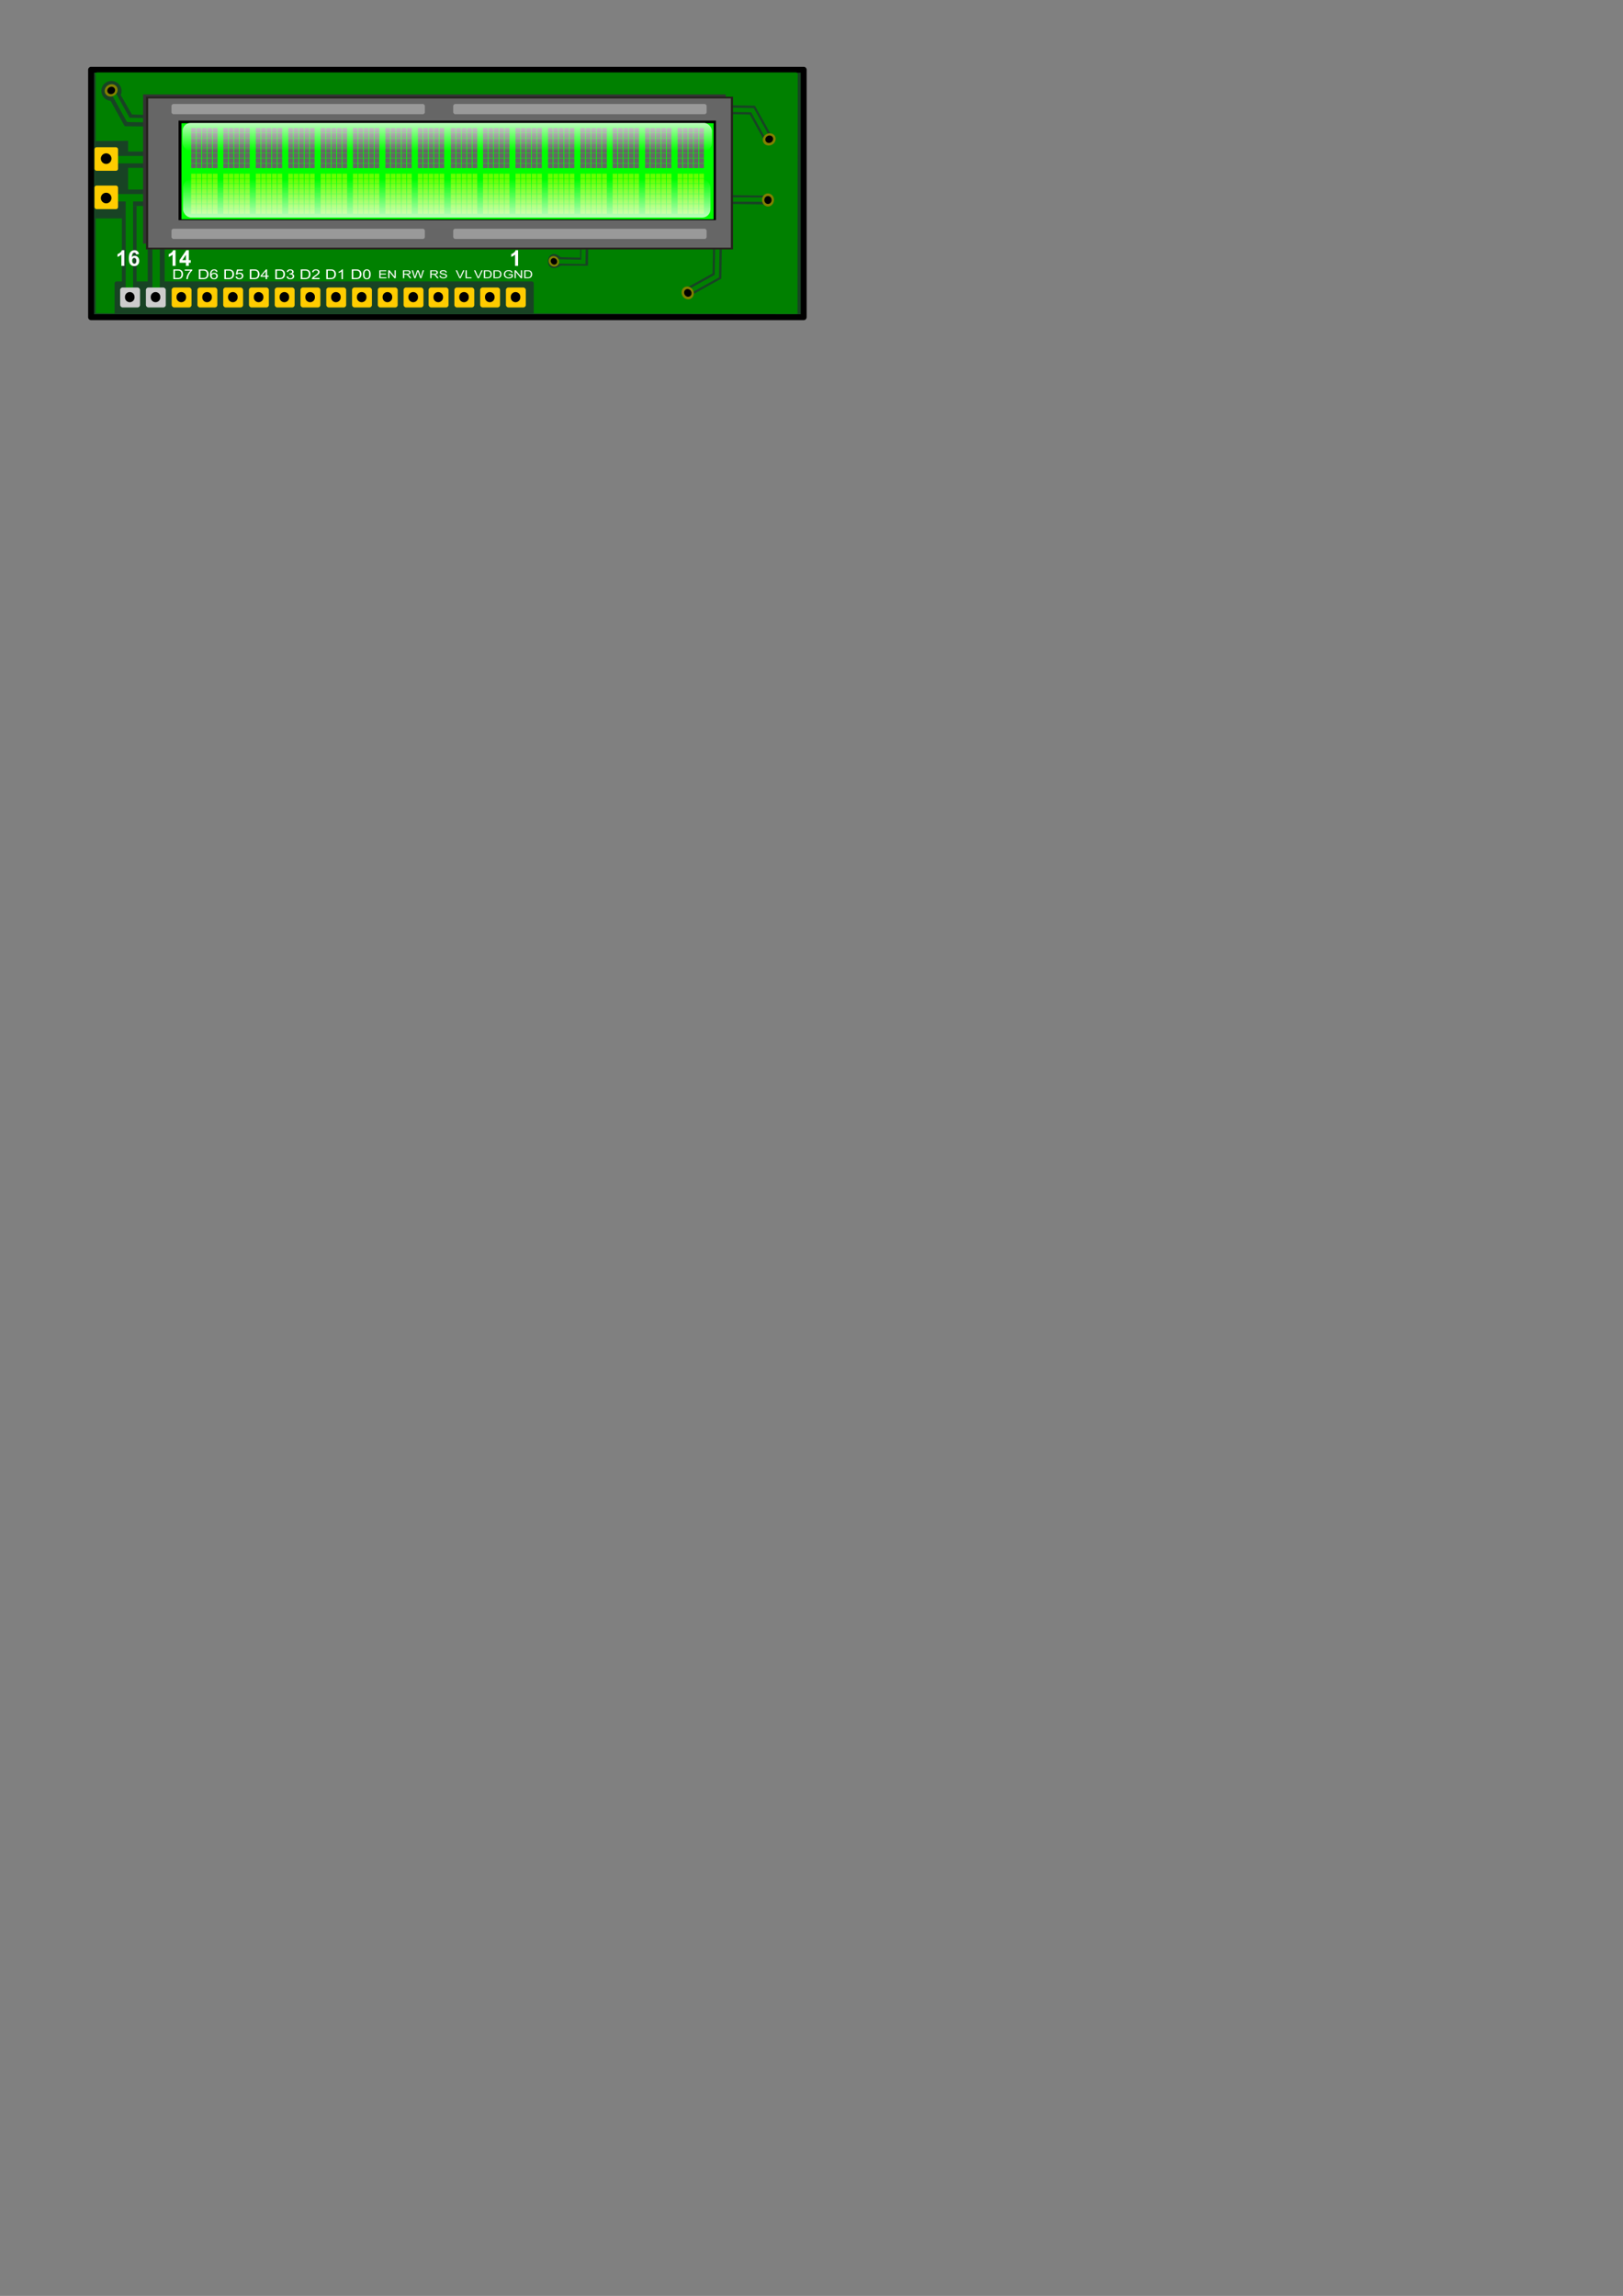 <svg xmlns="http://www.w3.org/2000/svg" xmlns:xlink="http://www.w3.org/1999/xlink" viewBox="0 0 744.09 1052.4"><rect x="0" y="0" width="744.09" height="1052.4" fill="#808080" stroke="none"/><defs><linearGradient id="a"><stop stop-color="#fff" stop-opacity=".712" offset="0"/><stop stop-color="#fff" stop-opacity="0" offset="1"/></linearGradient><linearGradient id="b" y2="84.654" xlink:href="#a" gradientUnits="userSpaceOnUse" x2="504.26" gradientTransform="matrix(1.009 0 0 .41 -300.55 34.48)" y1="54.633" x1="504.26"/><linearGradient id="c" y2="84.654" xlink:href="#a" gradientUnits="userSpaceOnUse" x2="504.26" gradientTransform="matrix(1.005 0 0 .56 -708.47 -129.51)" y1="54.633" x1="504.26"/></defs><g transform="translate(-163.246 -300.771)"><path stroke-linejoin="round" stroke="#000" stroke-linecap="round" stroke-width="2.7" fill="#184324" d="M205 332.75h326.71v113.42H205z"/><path d="M208.04 333.96c-.51 0-2.1.4-.93.91v30.53l14.87-.06v4.87h10.1c.51 0 .9.4.9.91v5.66c0 .51-.39.93-.9.93h-10.1v9.94h10.1c.51 0 .9.42.9.94v5.65c0 .52-.39.94-.9.94h-10.1v5.72h-14.87v43.44l8.68.09V430.7c0-.52.43-.94.94-.94h190.29c.51 0 .93.42.93.94v13.73l120.93.25.1-109.81c0-.51-.39-.91-.9-.91H208.04zm6.57 3.91c.3.02.63.07.93.16 2.47.66 3.94 3.18 3.29 5.62-.07.23-.16.44-.25.66l5.15 8.93 13.94.47c-1.27 1.99.89 3.37-.91 5.1l-16.28-.16.06-.31-.25.09-6.34-11.44a4.21 4.21 0 01-.78-.12c-2.47-.66-3.94-3.18-3.28-5.63.57-2.13 2.57-3.5 4.72-3.37zm214.62 75.47l3.72.25-.13 8.99-12.44-.03c-8.62 5.23-7.09-9.95-.09-3.91l8.91.22.03-5.52z" fill="green"/><path d="M513.299 364.69l3.07-2.87-7-12.6-14.38-.25-.1 4.07 12.09.22 6.32 11.43z" fill="#184324"/><path d="M513.949 363.68l1.84-.78-7-12.59-13.87-.25.11 1.97 12.6.22 6.32 11.43z" fill="green"/><path d="M517.29 367.02a2.73 2.99 60 11-2.73-4.728 2.73 2.99 60 112.73 4.729z" fill="olive"/><path d="M516.74 366.02a1.657 1.815 60 11-1.657-2.87 1.657 1.815 60 111.657 2.87z"/><rect rx="0" ry="0" height="3.394" width="16.362" y="372.26" x="216.63" fill="green"/><rect rx="0" ry="0" height="3.394" width="16.362" y="389.72" x="216.63" fill="green"/><path fill="green" d="M214.366 343.914l1.83-.78 6.976 12.591-1.83.78z"/><path d="M212.84 339.834a2.99 2.73-30 112.73 4.728 2.99 2.73-30 11-2.73-4.728z" fill="olive"/><path d="M213.393 340.79a1.815 1.657-30 111.657 2.87 1.815 1.657-30 11-1.657-2.87z"/><path fill="green" d="M221.53 356.71l.24-1.976 14.393.255-.24 1.976zM417.03 421.57l14 .25.62.06.25-14.38-1.96-.25-.22 12.57-12.47-.22-.22 1.97z"/><rect ry="0" height="35.125" width="6.739" y="395.19" x="219.13" fill="#184324"/><rect ry="0" height="17.359" width="7.76" y="412.96" x="230.97" fill="#184324"/><rect ry="0" rx="0" transform="rotate(90)" height="3.394" width="43.931" y="-236.52" x="390.58" fill="green"/><path d="M478.494 432.412l2.87 3.07 12.6-7 .25-14.38-4.07-.1-.22 12.09-11.43 6.32z" fill="#184324"/><path d="M479.504 433.062l.78 1.84 12.59-7 .25-13.87-1.97.11-.22 12.6-11.43 6.32z" fill="green"/><path d="M476.163 436.404a2.73 2.99-30 114.729-2.73 2.73 2.99-30 11-4.729 2.73z" fill="olive"/><path d="M477.164 435.854a1.657 1.815-30 112.87-1.658 1.657 1.815-30 11-2.87 1.658z"/><path d="M514.618 394.507l-.95-4.094-19.066-.257 2.295 4.084 17.72.267z" fill="#184324"/><path d="M513.912 393.268l.245-1.983-19.006-.061 1.1 1.974 17.661.07z" fill="green"/><path d="M518.068 392.432a2.73 2.99 0 11-5.46 0 2.73 2.99 0 115.46 0z" fill="olive"/><path d="M516.99 392.457a1.657 1.815 0 11-3.315 0 1.657 1.815 0 113.315 0z"/><g transform="translate(-51.037 -216.36)"><path fill="#333" d="M279.888 560.415h267.106v68.394H279.888z"/><path fill="#24221c" d="M281.218 561.442h269.134v70.016H281.218z"/><path fill="#666" d="M282.23 562.254h267.11v68.396H282.23z"/><path d="M296.141 572.417H542.51v45.638H296.14z"/><path fill="#0f0" d="M297.483 573.609h243.984v44.046H297.483z"/><g fill="#666"><path d="M301.93 575.798h2.146v2.146h-2.147zM304.412 575.798h2.146v2.146h-2.146zM306.895 575.798h2.146v2.146h-2.146zM309.37 575.798h2.146v2.146h-2.146zM311.853 575.798h2.146v2.146h-2.146zM301.93 578.112h2.146v2.146h-2.147zM304.412 578.112h2.146v2.146h-2.146zM306.895 578.112h2.146v2.146h-2.146zM309.37 578.112h2.146v2.146h-2.146zM311.853 578.112h2.146v2.146h-2.146zM301.93 580.435h2.146v2.146h-2.147zM304.412 580.435h2.146v2.146h-2.146zM306.895 580.435h2.146v2.146h-2.146zM309.37 580.435h2.146v2.146h-2.146zM311.853 580.435h2.146v2.146h-2.146zM301.93 582.75h2.146v2.146h-2.147zM304.412 582.75h2.146v2.146h-2.146zM306.895 582.75h2.146v2.146h-2.146zM309.37 582.75h2.146v2.146h-2.146zM311.853 582.75h2.146v2.146h-2.146zM301.93 585.073h2.146v2.146h-2.147zM304.412 585.073h2.146v2.146h-2.146zM306.895 585.073h2.146v2.146h-2.146zM309.37 585.073h2.146v2.146h-2.146zM311.853 585.073h2.146v2.146h-2.146zM301.93 587.396h2.146v2.146h-2.147zM304.412 587.396h2.146v2.146h-2.146zM306.895 587.396h2.146v2.146h-2.146zM309.37 587.396h2.146v2.146h-2.146zM311.853 587.396h2.146v2.146h-2.146zM301.93 589.71h2.146v2.147h-2.147zM304.412 589.71h2.146v2.147h-2.146zM306.895 589.71h2.146v2.147h-2.146zM309.37 589.71h2.146v2.147h-2.146zM311.853 589.71h2.146v2.147h-2.146zM301.93 592.033h2.146v2.147h-2.147zM304.412 592.033h2.146v2.147h-2.146zM306.895 592.033h2.146v2.147h-2.146zM309.37 592.033h2.146v2.147h-2.146zM311.853 592.033h2.146v2.147h-2.146z"/><g><path d="M316.687 575.798h2.146v2.146h-2.146zM319.17 575.798h2.146v2.146h-2.146zM321.652 575.798h2.147v2.146h-2.147zM324.127 575.798h2.146v2.146h-2.146zM326.61 575.798h2.146v2.146h-2.146zM316.687 578.112h2.146v2.146h-2.146zM319.17 578.112h2.146v2.146h-2.146zM321.652 578.112h2.147v2.146h-2.147zM324.127 578.112h2.146v2.146h-2.146zM326.61 578.112h2.146v2.146h-2.146zM316.687 580.435h2.146v2.146h-2.146zM319.17 580.435h2.146v2.146h-2.146zM321.652 580.435h2.147v2.146h-2.147zM324.127 580.435h2.146v2.146h-2.146zM326.61 580.435h2.146v2.146h-2.146zM316.687 582.75h2.146v2.146h-2.146zM319.17 582.75h2.146v2.146h-2.146zM321.652 582.75h2.147v2.146h-2.147zM324.127 582.75h2.146v2.146h-2.146zM326.61 582.75h2.146v2.146h-2.146zM316.687 585.073h2.146v2.146h-2.146zM319.17 585.073h2.146v2.146h-2.146zM321.652 585.073h2.147v2.146h-2.147zM324.127 585.073h2.146v2.146h-2.146zM326.61 585.073h2.146v2.146h-2.146zM316.687 587.396h2.146v2.146h-2.146zM319.17 587.396h2.146v2.146h-2.146zM321.652 587.396h2.147v2.146h-2.147zM324.127 587.396h2.146v2.146h-2.146zM326.61 587.396h2.146v2.146h-2.146zM316.687 589.71h2.146v2.147h-2.146zM319.17 589.71h2.146v2.147h-2.146zM321.652 589.71h2.147v2.147h-2.147zM324.127 589.71h2.146v2.147h-2.146zM326.61 589.71h2.146v2.147h-2.146zM316.687 592.033h2.146v2.147h-2.146zM319.17 592.033h2.146v2.147h-2.146zM321.652 592.033h2.147v2.147h-2.147zM324.127 592.033h2.146v2.147h-2.146zM326.61 592.033h2.146v2.147h-2.146z"/></g><g><path d="M331.57 575.798h2.146v2.146h-2.146zM334.053 575.798h2.146v2.146h-2.146zM336.536 575.798h2.146v2.146h-2.146zM339.01 575.798h2.147v2.146h-2.147zM341.493 575.798h2.147v2.146h-2.147zM331.57 578.112h2.146v2.146h-2.146zM334.053 578.112h2.146v2.146h-2.146zM336.536 578.112h2.146v2.146h-2.146zM339.01 578.112h2.147v2.146h-2.147zM341.493 578.112h2.147v2.146h-2.147zM331.57 580.435h2.146v2.146h-2.146zM334.053 580.435h2.146v2.146h-2.146zM336.536 580.435h2.146v2.146h-2.146zM339.01 580.435h2.147v2.146h-2.147zM341.493 580.435h2.147v2.146h-2.147zM331.57 582.75h2.146v2.146h-2.146zM334.053 582.75h2.146v2.146h-2.146zM336.536 582.75h2.146v2.146h-2.146zM339.01 582.75h2.147v2.146h-2.147zM341.493 582.75h2.147v2.146h-2.147zM331.57 585.073h2.146v2.146h-2.146zM334.053 585.073h2.146v2.146h-2.146zM336.536 585.073h2.146v2.146h-2.146zM339.01 585.073h2.147v2.146h-2.147zM341.493 585.073h2.147v2.146h-2.147zM331.57 587.396h2.146v2.146h-2.146zM334.053 587.396h2.146v2.146h-2.146zM336.536 587.396h2.146v2.146h-2.146zM339.01 587.396h2.147v2.146h-2.147zM341.493 587.396h2.147v2.146h-2.147zM331.57 589.71h2.146v2.147h-2.146zM334.053 589.71h2.146v2.147h-2.146zM336.536 589.71h2.146v2.147h-2.146zM339.01 589.71h2.147v2.147h-2.147zM341.493 589.71h2.147v2.147h-2.147zM331.57 592.033h2.146v2.147h-2.146zM334.053 592.033h2.146v2.147h-2.146zM336.536 592.033h2.146v2.147h-2.146zM339.01 592.033h2.147v2.147h-2.147zM341.493 592.033h2.147v2.147h-2.147z"/></g><g><path d="M346.453 575.798h2.147v2.146h-2.147zM348.936 575.798h2.147v2.146h-2.147zM351.42 575.798h2.146v2.146h-2.147zM353.894 575.798h2.146v2.146h-2.146zM356.377 575.798h2.146v2.146h-2.146zM346.453 578.112h2.147v2.146h-2.147zM348.936 578.112h2.147v2.146h-2.147zM351.42 578.112h2.146v2.146h-2.147zM353.894 578.112h2.146v2.146h-2.146zM356.377 578.112h2.146v2.146h-2.146zM346.453 580.435h2.147v2.146h-2.147zM348.936 580.435h2.147v2.146h-2.147zM351.42 580.435h2.146v2.146h-2.147zM353.894 580.435h2.146v2.146h-2.146zM356.377 580.435h2.146v2.146h-2.146zM346.453 582.75h2.147v2.146h-2.147zM348.936 582.75h2.147v2.146h-2.147zM351.42 582.75h2.146v2.146h-2.147zM353.894 582.75h2.146v2.146h-2.146zM356.377 582.75h2.146v2.146h-2.146zM346.453 585.073h2.147v2.146h-2.147zM348.936 585.073h2.147v2.146h-2.147zM351.42 585.073h2.146v2.146h-2.147zM353.894 585.073h2.146v2.146h-2.146zM356.377 585.073h2.146v2.146h-2.146zM346.453 587.396h2.147v2.146h-2.147zM348.936 587.396h2.147v2.146h-2.147zM351.42 587.396h2.146v2.146h-2.147zM353.894 587.396h2.146v2.146h-2.146zM356.377 587.396h2.146v2.146h-2.146zM346.453 589.71h2.147v2.147h-2.147zM348.936 589.71h2.147v2.147h-2.147zM351.42 589.71h2.146v2.147h-2.147zM353.894 589.71h2.146v2.147h-2.146zM356.377 589.71h2.146v2.147h-2.146zM346.453 592.033h2.147v2.147h-2.147zM348.936 592.033h2.147v2.147h-2.147zM351.42 592.033h2.146v2.147h-2.147zM353.894 592.033h2.146v2.147h-2.146zM356.377 592.033h2.146v2.147h-2.146z"/></g><g><path d="M361.337 575.798h2.146v2.146h-2.146zM363.82 575.798h2.146v2.146h-2.146zM366.303 575.798h2.146v2.146h-2.146zM368.777 575.798h2.147v2.146h-2.147zM371.26 575.798h2.146v2.146h-2.146zM361.337 578.112h2.146v2.146h-2.146zM363.82 578.112h2.146v2.146h-2.146zM366.303 578.112h2.146v2.146h-2.146zM368.777 578.112h2.147v2.146h-2.147zM371.26 578.112h2.146v2.146h-2.146zM361.337 580.435h2.146v2.146h-2.146zM363.82 580.435h2.146v2.146h-2.146zM366.303 580.435h2.146v2.146h-2.146zM368.777 580.435h2.147v2.146h-2.147zM371.26 580.435h2.146v2.146h-2.146zM361.337 582.75h2.146v2.146h-2.146zM363.82 582.75h2.146v2.146h-2.146zM366.303 582.75h2.146v2.146h-2.146zM368.777 582.75h2.147v2.146h-2.147zM371.26 582.75h2.146v2.146h-2.146zM361.337 585.073h2.146v2.146h-2.146zM363.82 585.073h2.146v2.146h-2.146zM366.303 585.073h2.146v2.146h-2.146zM368.777 585.073h2.147v2.146h-2.147zM371.26 585.073h2.146v2.146h-2.146zM361.337 587.396h2.146v2.146h-2.146zM363.82 587.396h2.146v2.146h-2.146zM366.303 587.396h2.146v2.146h-2.146zM368.777 587.396h2.147v2.146h-2.147zM371.26 587.396h2.146v2.146h-2.146zM361.337 589.71h2.146v2.147h-2.146zM363.82 589.71h2.146v2.147h-2.146zM366.303 589.71h2.146v2.147h-2.146zM368.777 589.71h2.147v2.147h-2.147zM371.26 589.71h2.146v2.147h-2.146zM361.337 592.033h2.146v2.147h-2.146zM363.82 592.033h2.146v2.147h-2.146zM366.303 592.033h2.146v2.147h-2.146zM368.777 592.033h2.147v2.147h-2.147zM371.26 592.033h2.146v2.147h-2.146z"/></g><g><path d="M376.092 575.798h2.147v2.146h-2.147zM378.575 575.798h2.147v2.146h-2.147zM381.058 575.798h2.146v2.146h-2.146zM383.533 575.798h2.146v2.146h-2.146zM386.016 575.798h2.146v2.146h-2.146zM376.092 578.112h2.147v2.146h-2.147zM378.575 578.112h2.147v2.146h-2.147zM381.058 578.112h2.146v2.146h-2.146zM383.533 578.112h2.146v2.146h-2.146zM386.016 578.112h2.146v2.146h-2.146zM376.092 580.435h2.147v2.146h-2.147zM378.575 580.435h2.147v2.146h-2.147zM381.058 580.435h2.146v2.146h-2.146zM383.533 580.435h2.146v2.146h-2.146zM386.016 580.435h2.146v2.146h-2.146zM376.092 582.75h2.147v2.146h-2.147zM378.575 582.75h2.147v2.146h-2.147zM381.058 582.75h2.146v2.146h-2.146zM383.533 582.75h2.146v2.146h-2.146zM386.016 582.75h2.146v2.146h-2.146zM376.092 585.073h2.147v2.146h-2.147zM378.575 585.073h2.147v2.146h-2.147zM381.058 585.073h2.146v2.146h-2.146zM383.533 585.073h2.146v2.146h-2.146zM386.016 585.073h2.146v2.146h-2.146zM376.092 587.396h2.147v2.146h-2.147zM378.575 587.396h2.147v2.146h-2.147zM381.058 587.396h2.146v2.146h-2.146zM383.533 587.396h2.146v2.146h-2.146zM386.016 587.396h2.146v2.146h-2.146zM376.092 589.71h2.147v2.147h-2.147zM378.575 589.71h2.147v2.147h-2.147zM381.058 589.71h2.146v2.147h-2.146zM383.533 589.71h2.146v2.147h-2.146zM386.016 589.71h2.146v2.147h-2.146zM376.092 592.033h2.147v2.147h-2.147zM378.575 592.033h2.147v2.147h-2.147zM381.058 592.033h2.146v2.147h-2.146zM383.533 592.033h2.146v2.147h-2.146zM386.016 592.033h2.146v2.147h-2.146z"/></g><g><path d="M390.976 575.798h2.146v2.146h-2.146zM393.459 575.798h2.146v2.146h-2.146zM395.942 575.798h2.146v2.146h-2.146zM398.416 575.798h2.146v2.146h-2.146zM400.899 575.798h2.146v2.146H400.9zM390.976 578.112h2.146v2.146h-2.146zM393.459 578.112h2.146v2.146h-2.146zM395.942 578.112h2.146v2.146h-2.146zM398.416 578.112h2.146v2.146h-2.146zM400.899 578.112h2.146v2.146H400.9zM390.976 580.435h2.146v2.146h-2.146zM393.459 580.435h2.146v2.146h-2.146zM395.942 580.435h2.146v2.146h-2.146zM398.416 580.435h2.146v2.146h-2.146zM400.899 580.435h2.146v2.146H400.9zM390.976 582.75h2.146v2.146h-2.146zM393.459 582.75h2.146v2.146h-2.146zM395.942 582.75h2.146v2.146h-2.146zM398.416 582.75h2.146v2.146h-2.146zM400.899 582.75h2.146v2.146H400.9zM390.976 585.073h2.146v2.146h-2.146zM393.459 585.073h2.146v2.146h-2.146zM395.942 585.073h2.146v2.146h-2.146zM398.416 585.073h2.146v2.146h-2.146zM400.899 585.073h2.146v2.146H400.9zM390.976 587.396h2.146v2.146h-2.146zM393.459 587.396h2.146v2.146h-2.146zM395.942 587.396h2.146v2.146h-2.146zM398.416 587.396h2.146v2.146h-2.146zM400.899 587.396h2.146v2.146H400.9zM390.976 589.71h2.146v2.147h-2.146zM393.459 589.71h2.146v2.147h-2.146zM395.942 589.71h2.146v2.147h-2.146zM398.416 589.71h2.146v2.147h-2.146zM400.899 589.71h2.146v2.147H400.9zM390.976 592.033h2.146v2.147h-2.146zM393.459 592.033h2.146v2.147h-2.146zM395.942 592.033h2.146v2.147h-2.146zM398.416 592.033h2.146v2.147h-2.146zM400.899 592.033h2.146v2.147H400.9z"/></g><g><path d="M405.86 575.798h2.145v2.146h-2.146zM408.342 575.798h2.146v2.146h-2.146zM410.825 575.798h2.146v2.146h-2.146zM413.3 575.798h2.146v2.146H413.3zM415.782 575.798h2.147v2.146h-2.147zM405.86 578.112h2.145v2.146h-2.146zM408.342 578.112h2.146v2.146h-2.146zM410.825 578.112h2.146v2.146h-2.146zM413.3 578.112h2.146v2.146H413.3zM415.782 578.112h2.147v2.146h-2.147zM405.86 580.435h2.145v2.146h-2.146zM408.342 580.435h2.146v2.146h-2.146zM410.825 580.435h2.146v2.146h-2.146zM413.3 580.435h2.146v2.146H413.3zM415.782 580.435h2.147v2.146h-2.147zM405.86 582.75h2.145v2.146h-2.146zM408.342 582.75h2.146v2.146h-2.146zM410.825 582.75h2.146v2.146h-2.146zM413.3 582.75h2.146v2.146H413.3zM415.782 582.75h2.147v2.146h-2.147zM405.86 585.073h2.145v2.146h-2.146zM408.342 585.073h2.146v2.146h-2.146zM410.825 585.073h2.146v2.146h-2.146zM413.3 585.073h2.146v2.146H413.3zM415.782 585.073h2.147v2.146h-2.147zM405.86 587.396h2.145v2.146h-2.146zM408.342 587.396h2.146v2.146h-2.146zM410.825 587.396h2.146v2.146h-2.146zM413.3 587.396h2.146v2.146H413.3zM415.782 587.396h2.147v2.146h-2.147zM405.86 589.71h2.145v2.147h-2.146zM408.342 589.71h2.146v2.147h-2.146zM410.825 589.71h2.146v2.147h-2.146zM413.3 589.71h2.146v2.147H413.3zM415.782 589.71h2.147v2.147h-2.147zM405.86 592.033h2.145v2.147h-2.146zM408.342 592.033h2.146v2.147h-2.146zM410.825 592.033h2.146v2.147h-2.146zM413.3 592.033h2.146v2.147H413.3zM415.782 592.033h2.147v2.147h-2.147z"/></g><g><path d="M421 575.798h2.147v2.146H421zM423.483 575.798h2.147v2.146h-2.147zM425.966 575.798h2.147v2.146h-2.147zM428.44 575.798h2.147v2.146h-2.146zM430.924 575.798h2.146v2.146h-2.146zM421 578.112h2.147v2.146H421zM423.483 578.112h2.147v2.146h-2.147zM425.966 578.112h2.147v2.146h-2.147zM428.44 578.112h2.147v2.146h-2.146zM430.924 578.112h2.146v2.146h-2.146zM421 580.435h2.147v2.146H421zM423.483 580.435h2.147v2.146h-2.147zM425.966 580.435h2.147v2.146h-2.147zM428.44 580.435h2.147v2.146h-2.146zM430.924 580.435h2.146v2.146h-2.146zM421 582.75h2.147v2.146H421zM423.483 582.75h2.147v2.146h-2.147zM425.966 582.75h2.147v2.146h-2.147zM428.44 582.75h2.147v2.146h-2.146zM430.924 582.75h2.146v2.146h-2.146zM421 585.073h2.147v2.146H421zM423.483 585.073h2.147v2.146h-2.147zM425.966 585.073h2.147v2.146h-2.147zM428.44 585.073h2.147v2.146h-2.146zM430.924 585.073h2.146v2.146h-2.146zM421 587.396h2.147v2.146H421zM423.483 587.396h2.147v2.146h-2.147zM425.966 587.396h2.147v2.146h-2.147zM428.44 587.396h2.147v2.146h-2.146zM430.924 587.396h2.146v2.146h-2.146zM421 589.71h2.147v2.147H421zM423.483 589.71h2.147v2.147h-2.147zM425.966 589.71h2.147v2.147h-2.147zM428.44 589.71h2.147v2.147h-2.146zM430.924 589.71h2.146v2.147h-2.146zM421 592.033h2.147v2.147H421zM423.483 592.033h2.147v2.147h-2.147zM425.966 592.033h2.147v2.147h-2.147zM428.44 592.033h2.147v2.147h-2.146zM430.924 592.033h2.146v2.147h-2.146z"/></g><g><path d="M435.75 575.798h2.147v2.146h-2.147zM438.233 575.798h2.146v2.146h-2.146zM440.716 575.798h2.146v2.146h-2.146zM443.19 575.798h2.147v2.146h-2.146zM445.674 575.798h2.146v2.146h-2.146zM435.75 578.112h2.147v2.146h-2.147zM438.233 578.112h2.146v2.146h-2.146zM440.716 578.112h2.146v2.146h-2.146zM443.19 578.112h2.147v2.146h-2.146zM445.674 578.112h2.146v2.146h-2.146zM435.75 580.435h2.147v2.146h-2.147zM438.233 580.435h2.146v2.146h-2.146zM440.716 580.435h2.146v2.146h-2.146zM443.19 580.435h2.147v2.146h-2.146zM445.674 580.435h2.146v2.146h-2.146zM435.75 582.75h2.147v2.146h-2.147zM438.233 582.75h2.146v2.146h-2.146zM440.716 582.75h2.146v2.146h-2.146zM443.19 582.75h2.147v2.146h-2.146zM445.674 582.75h2.146v2.146h-2.146zM435.75 585.073h2.147v2.146h-2.147zM438.233 585.073h2.146v2.146h-2.146zM440.716 585.073h2.146v2.146h-2.146zM443.19 585.073h2.147v2.146h-2.146zM445.674 585.073h2.146v2.146h-2.146zM435.75 587.396h2.147v2.146h-2.147zM438.233 587.396h2.146v2.146h-2.146zM440.716 587.396h2.146v2.146h-2.146zM443.19 587.396h2.147v2.146h-2.146zM445.674 587.396h2.146v2.146h-2.146zM435.75 589.71h2.147v2.147h-2.147zM438.233 589.71h2.146v2.147h-2.146zM440.716 589.71h2.146v2.147h-2.146zM443.19 589.71h2.147v2.147h-2.146zM445.674 589.71h2.146v2.147h-2.146zM435.75 592.033h2.147v2.147h-2.147zM438.233 592.033h2.146v2.147h-2.146zM440.716 592.033h2.146v2.147h-2.146zM443.19 592.033h2.147v2.147h-2.146zM445.674 592.033h2.146v2.147h-2.146z"/></g><g><path d="M450.634 575.798h2.146v2.146h-2.146zM453.117 575.798h2.146v2.146h-2.146zM455.6 575.798h2.146v2.146H455.6zM458.074 575.798h2.146v2.146h-2.146zM460.557 575.798h2.146v2.146h-2.146zM450.634 578.112h2.146v2.146h-2.146zM453.117 578.112h2.146v2.146h-2.146zM455.6 578.112h2.146v2.146H455.6zM458.074 578.112h2.146v2.146h-2.146zM460.557 578.112h2.146v2.146h-2.146zM450.634 580.435h2.146v2.146h-2.146zM453.117 580.435h2.146v2.146h-2.146zM455.6 580.435h2.146v2.146H455.6zM458.074 580.435h2.146v2.146h-2.146zM460.557 580.435h2.146v2.146h-2.146zM450.634 582.75h2.146v2.146h-2.146zM453.117 582.75h2.146v2.146h-2.146zM455.6 582.75h2.146v2.146H455.6zM458.074 582.75h2.146v2.146h-2.146zM460.557 582.75h2.146v2.146h-2.146zM450.634 585.073h2.146v2.146h-2.146zM453.117 585.073h2.146v2.146h-2.146zM455.6 585.073h2.146v2.146H455.6zM458.074 585.073h2.146v2.146h-2.146zM460.557 585.073h2.146v2.146h-2.146zM450.634 587.396h2.146v2.146h-2.146zM453.117 587.396h2.146v2.146h-2.146zM455.6 587.396h2.146v2.146H455.6zM458.074 587.396h2.146v2.146h-2.146zM460.557 587.396h2.146v2.146h-2.146zM450.634 589.71h2.146v2.147h-2.146zM453.117 589.71h2.146v2.147h-2.146zM455.6 589.71h2.146v2.147H455.6zM458.074 589.71h2.146v2.147h-2.146zM460.557 589.71h2.146v2.147h-2.146zM450.634 592.033h2.146v2.147h-2.146zM453.117 592.033h2.146v2.147h-2.146zM455.6 592.033h2.146v2.147H455.6zM458.074 592.033h2.146v2.147h-2.146zM460.557 592.033h2.146v2.147h-2.146z"/></g><g><path d="M465.527 575.798h2.146v2.146h-2.146zM468.01 575.798h2.146v2.146h-2.146zM470.493 575.798h2.146v2.146h-2.146zM472.967 575.798h2.146v2.146h-2.146zM475.45 575.798h2.146v2.146h-2.146zM465.527 578.112h2.146v2.146h-2.146zM468.01 578.112h2.146v2.146h-2.146zM470.493 578.112h2.146v2.146h-2.146zM472.967 578.112h2.146v2.146h-2.146zM475.45 578.112h2.146v2.146h-2.146zM465.527 580.435h2.146v2.146h-2.146zM468.01 580.435h2.146v2.146h-2.146zM470.493 580.435h2.146v2.146h-2.146zM472.967 580.435h2.146v2.146h-2.146zM475.45 580.435h2.146v2.146h-2.146zM465.527 582.75h2.146v2.146h-2.146zM468.01 582.75h2.146v2.146h-2.146zM470.493 582.75h2.146v2.146h-2.146zM472.967 582.75h2.146v2.146h-2.146zM475.45 582.75h2.146v2.146h-2.146zM465.527 585.073h2.146v2.146h-2.146zM468.01 585.073h2.146v2.146h-2.146zM470.493 585.073h2.146v2.146h-2.146zM472.967 585.073h2.146v2.146h-2.146zM475.45 585.073h2.146v2.146h-2.146zM465.527 587.396h2.146v2.146h-2.146zM468.01 587.396h2.146v2.146h-2.146zM470.493 587.396h2.146v2.146h-2.146zM472.967 587.396h2.146v2.146h-2.146zM475.45 587.396h2.146v2.146h-2.146zM465.527 589.71h2.146v2.147h-2.146zM468.01 589.71h2.146v2.147h-2.146zM470.493 589.71h2.146v2.147h-2.146zM472.967 589.71h2.146v2.147h-2.146zM475.45 589.71h2.146v2.147h-2.146zM465.527 592.033h2.146v2.147h-2.146zM468.01 592.033h2.146v2.147h-2.146zM470.493 592.033h2.146v2.147h-2.146zM472.967 592.033h2.146v2.147h-2.146zM475.45 592.033h2.146v2.147h-2.146z"/></g><g><path d="M480.41 575.798h2.146v2.146h-2.146zM482.893 575.798h2.146v2.146h-2.146zM485.376 575.798h2.146v2.146h-2.146zM487.85 575.798h2.147v2.146h-2.147zM490.333 575.798h2.147v2.146h-2.147zM480.41 578.112h2.146v2.146h-2.146zM482.893 578.112h2.146v2.146h-2.146zM485.376 578.112h2.146v2.146h-2.146zM487.85 578.112h2.147v2.146h-2.147zM490.333 578.112h2.147v2.146h-2.147zM480.41 580.435h2.146v2.146h-2.146zM482.893 580.435h2.146v2.146h-2.146zM485.376 580.435h2.146v2.146h-2.146zM487.85 580.435h2.147v2.146h-2.147zM490.333 580.435h2.147v2.146h-2.147zM480.41 582.75h2.146v2.146h-2.146zM482.893 582.75h2.146v2.146h-2.146zM485.376 582.75h2.146v2.146h-2.146zM487.85 582.75h2.147v2.146h-2.147zM490.333 582.75h2.147v2.146h-2.147zM480.41 585.073h2.146v2.146h-2.146zM482.893 585.073h2.146v2.146h-2.146zM485.376 585.073h2.146v2.146h-2.146zM487.85 585.073h2.147v2.146h-2.147zM490.333 585.073h2.147v2.146h-2.147zM480.41 587.396h2.146v2.146h-2.146zM482.893 587.396h2.146v2.146h-2.146zM485.376 587.396h2.146v2.146h-2.146zM487.85 587.396h2.147v2.146h-2.147zM490.333 587.396h2.147v2.146h-2.147zM480.41 589.71h2.146v2.147h-2.146zM482.893 589.71h2.146v2.147h-2.146zM485.376 589.71h2.146v2.147h-2.146zM487.85 589.71h2.147v2.147h-2.147zM490.333 589.71h2.147v2.147h-2.147zM480.41 592.033h2.146v2.147h-2.146zM482.893 592.033h2.146v2.147h-2.146zM485.376 592.033h2.146v2.147h-2.146zM487.85 592.033h2.147v2.147h-2.147zM490.333 592.033h2.147v2.147h-2.147z"/></g><g><path d="M495.16 575.798h2.146v2.146h-2.146zM497.643 575.798h2.146v2.146h-2.146zM500.126 575.798h2.146v2.146h-2.146zM502.6 575.798h2.146v2.146H502.6zM505.083 575.798h2.146v2.146h-2.146zM495.16 578.112h2.146v2.146h-2.146zM497.643 578.112h2.146v2.146h-2.146zM500.126 578.112h2.146v2.146h-2.146zM502.6 578.112h2.146v2.146H502.6zM505.083 578.112h2.146v2.146h-2.146zM495.16 580.435h2.146v2.146h-2.146zM497.643 580.435h2.146v2.146h-2.146zM500.126 580.435h2.146v2.146h-2.146zM502.6 580.435h2.146v2.146H502.6zM505.083 580.435h2.146v2.146h-2.146zM495.16 582.75h2.146v2.146h-2.146zM497.643 582.75h2.146v2.146h-2.146zM500.126 582.75h2.146v2.146h-2.146zM502.6 582.75h2.146v2.146H502.6zM505.083 582.75h2.146v2.146h-2.146zM495.16 585.073h2.146v2.146h-2.146zM497.643 585.073h2.146v2.146h-2.146zM500.126 585.073h2.146v2.146h-2.146zM502.6 585.073h2.146v2.146H502.6zM505.083 585.073h2.146v2.146h-2.146zM495.16 587.396h2.146v2.146h-2.146zM497.643 587.396h2.146v2.146h-2.146zM500.126 587.396h2.146v2.146h-2.146zM502.6 587.396h2.146v2.146H502.6zM505.083 587.396h2.146v2.146h-2.146zM495.16 589.71h2.146v2.147h-2.146zM497.643 589.71h2.146v2.147h-2.146zM500.126 589.71h2.146v2.147h-2.146zM502.6 589.71h2.146v2.147H502.6zM505.083 589.71h2.146v2.147h-2.146zM495.16 592.033h2.146v2.147h-2.146zM497.643 592.033h2.146v2.147h-2.146zM500.126 592.033h2.146v2.147h-2.146zM502.6 592.033h2.146v2.147H502.6zM505.083 592.033h2.146v2.147h-2.146z"/></g><g><path d="M510.043 575.798h2.147v2.146h-2.147zM512.526 575.798h2.146v2.146h-2.146zM515.01 575.798h2.145v2.146h-2.146zM517.484 575.798h2.146v2.146h-2.146zM519.967 575.798h2.146v2.146h-2.146zM510.043 578.112h2.147v2.146h-2.147zM512.526 578.112h2.146v2.146h-2.146zM515.01 578.112h2.145v2.146h-2.146zM517.484 578.112h2.146v2.146h-2.146zM519.967 578.112h2.146v2.146h-2.146zM510.043 580.435h2.147v2.146h-2.147zM512.526 580.435h2.146v2.146h-2.146zM515.01 580.435h2.145v2.146h-2.146zM517.484 580.435h2.146v2.146h-2.146zM519.967 580.435h2.146v2.146h-2.146zM510.043 582.75h2.147v2.146h-2.147zM512.526 582.75h2.146v2.146h-2.146zM515.01 582.75h2.145v2.146h-2.146zM517.484 582.75h2.146v2.146h-2.146zM519.967 582.75h2.146v2.146h-2.146zM510.043 585.073h2.147v2.146h-2.147zM512.526 585.073h2.146v2.146h-2.146zM515.01 585.073h2.145v2.146h-2.146zM517.484 585.073h2.146v2.146h-2.146zM519.967 585.073h2.146v2.146h-2.146zM510.043 587.396h2.147v2.146h-2.147zM512.526 587.396h2.146v2.146h-2.146zM515.01 587.396h2.145v2.146h-2.146zM517.484 587.396h2.146v2.146h-2.146zM519.967 587.396h2.146v2.146h-2.146zM510.043 589.71h2.147v2.147h-2.147zM512.526 589.71h2.146v2.147h-2.146zM515.01 589.71h2.145v2.147h-2.146zM517.484 589.71h2.146v2.147h-2.146zM519.967 589.71h2.146v2.147h-2.146zM510.043 592.033h2.147v2.147h-2.147zM512.526 592.033h2.146v2.147h-2.146zM515.01 592.033h2.145v2.147h-2.146zM517.484 592.033h2.146v2.147h-2.146zM519.967 592.033h2.146v2.147h-2.146z"/></g><g><path d="M524.927 575.798h2.146v2.146h-2.146zM527.41 575.798h2.146v2.146h-2.146zM529.893 575.798h2.146v2.146h-2.146zM532.367 575.798h2.146v2.146h-2.146zM534.85 575.798h2.146v2.146h-2.146zM524.927 578.112h2.146v2.146h-2.146zM527.41 578.112h2.146v2.146h-2.146zM529.893 578.112h2.146v2.146h-2.146zM532.367 578.112h2.146v2.146h-2.146zM534.85 578.112h2.146v2.146h-2.146zM524.927 580.435h2.146v2.146h-2.146zM527.41 580.435h2.146v2.146h-2.146zM529.893 580.435h2.146v2.146h-2.146zM532.367 580.435h2.146v2.146h-2.146zM534.85 580.435h2.146v2.146h-2.146zM524.927 582.75h2.146v2.146h-2.146zM527.41 582.75h2.146v2.146h-2.146zM529.893 582.75h2.146v2.146h-2.146zM532.367 582.75h2.146v2.146h-2.146zM534.85 582.75h2.146v2.146h-2.146zM524.927 585.073h2.146v2.146h-2.146zM527.41 585.073h2.146v2.146h-2.146zM529.893 585.073h2.146v2.146h-2.146zM532.367 585.073h2.146v2.146h-2.146zM534.85 585.073h2.146v2.146h-2.146zM524.927 587.396h2.146v2.146h-2.146zM527.41 587.396h2.146v2.146h-2.146zM529.893 587.396h2.146v2.146h-2.146zM532.367 587.396h2.146v2.146h-2.146zM534.85 587.396h2.146v2.146h-2.146zM524.927 589.71h2.146v2.147h-2.146zM527.41 589.71h2.146v2.147h-2.146zM529.893 589.71h2.146v2.147h-2.146zM532.367 589.71h2.146v2.147h-2.146zM534.85 589.71h2.146v2.147h-2.146zM524.927 592.033h2.146v2.147h-2.146zM527.41 592.033h2.146v2.147h-2.146zM529.893 592.033h2.146v2.147h-2.146zM532.367 592.033h2.146v2.147h-2.146zM534.85 592.033h2.146v2.147h-2.146z"/></g></g><g fill="#6f0"><path d="M301.93 596.752h2.146v2.146h-2.147zM304.412 596.752h2.146v2.146h-2.146zM306.895 596.752h2.146v2.146h-2.146zM309.37 596.752h2.146v2.146h-2.146zM311.853 596.752h2.146v2.146h-2.146zM301.93 599.067h2.146v2.146h-2.147zM304.412 599.067h2.146v2.146h-2.146zM306.895 599.067h2.146v2.146h-2.146zM309.37 599.067h2.146v2.146h-2.146zM311.853 599.067h2.146v2.146h-2.146zM301.93 601.39h2.146v2.146h-2.147zM304.412 601.39h2.146v2.146h-2.146zM306.895 601.39h2.146v2.146h-2.146zM309.37 601.39h2.146v2.146h-2.146zM311.853 601.39h2.146v2.146h-2.146zM301.93 603.704h2.146v2.146h-2.147zM304.412 603.704h2.146v2.146h-2.146zM306.895 603.704h2.146v2.146h-2.146zM309.37 603.704h2.146v2.146h-2.146zM311.853 603.704h2.146v2.146h-2.146zM301.93 606.027h2.146v2.146h-2.147zM304.412 606.027h2.146v2.146h-2.146zM306.895 606.027h2.146v2.146h-2.146zM309.37 606.027h2.146v2.146h-2.146zM311.853 606.027h2.146v2.146h-2.146zM301.93 608.35h2.146v2.146h-2.147zM304.412 608.35h2.146v2.146h-2.146zM306.895 608.35h2.146v2.146h-2.146zM309.37 608.35h2.146v2.146h-2.146zM311.853 608.35h2.146v2.146h-2.146zM301.93 610.665h2.146v2.146h-2.147zM304.412 610.665h2.146v2.146h-2.146zM306.895 610.665h2.146v2.146h-2.146zM309.37 610.665h2.146v2.146h-2.146zM311.853 610.665h2.146v2.146h-2.146zM301.93 612.988h2.146v2.146h-2.147zM304.412 612.988h2.146v2.146h-2.146zM306.895 612.988h2.146v2.146h-2.146zM309.37 612.988h2.146v2.146h-2.146zM311.853 612.988h2.146v2.146h-2.146z"/><g><path d="M316.687 596.752h2.146v2.146h-2.146zM319.17 596.752h2.146v2.146h-2.146zM321.652 596.752h2.147v2.146h-2.147zM324.127 596.752h2.146v2.146h-2.146zM326.61 596.752h2.146v2.146h-2.146zM316.687 599.067h2.146v2.146h-2.146zM319.17 599.067h2.146v2.146h-2.146zM321.652 599.067h2.147v2.146h-2.147zM324.127 599.067h2.146v2.146h-2.146zM326.61 599.067h2.146v2.146h-2.146zM316.687 601.39h2.146v2.146h-2.146zM319.17 601.39h2.146v2.146h-2.146zM321.652 601.39h2.147v2.146h-2.147zM324.127 601.39h2.146v2.146h-2.146zM326.61 601.39h2.146v2.146h-2.146zM316.687 603.704h2.146v2.146h-2.146zM319.17 603.704h2.146v2.146h-2.146zM321.652 603.704h2.147v2.146h-2.147zM324.127 603.704h2.146v2.146h-2.146zM326.61 603.704h2.146v2.146h-2.146zM316.687 606.027h2.146v2.146h-2.146zM319.17 606.027h2.146v2.146h-2.146zM321.652 606.027h2.147v2.146h-2.147zM324.127 606.027h2.146v2.146h-2.146zM326.61 606.027h2.146v2.146h-2.146zM316.687 608.35h2.146v2.146h-2.146zM319.17 608.35h2.146v2.146h-2.146zM321.652 608.35h2.147v2.146h-2.147zM324.127 608.35h2.146v2.146h-2.146zM326.61 608.35h2.146v2.146h-2.146zM316.687 610.665h2.146v2.146h-2.146zM319.17 610.665h2.146v2.146h-2.146zM321.652 610.665h2.147v2.146h-2.147zM324.127 610.665h2.146v2.146h-2.146zM326.61 610.665h2.146v2.146h-2.146zM316.687 612.988h2.146v2.146h-2.146zM319.17 612.988h2.146v2.146h-2.146zM321.652 612.988h2.147v2.146h-2.147zM324.127 612.988h2.146v2.146h-2.146zM326.61 612.988h2.146v2.146h-2.146z"/></g><g><path d="M331.57 596.752h2.146v2.146h-2.146zM334.053 596.752h2.146v2.146h-2.146zM336.536 596.752h2.146v2.146h-2.146zM339.01 596.752h2.147v2.146h-2.147zM341.493 596.752h2.147v2.146h-2.147zM331.57 599.067h2.146v2.146h-2.146zM334.053 599.067h2.146v2.146h-2.146zM336.536 599.067h2.146v2.146h-2.146zM339.01 599.067h2.147v2.146h-2.147zM341.493 599.067h2.147v2.146h-2.147zM331.57 601.39h2.146v2.146h-2.146zM334.053 601.39h2.146v2.146h-2.146zM336.536 601.39h2.146v2.146h-2.146zM339.01 601.39h2.147v2.146h-2.147zM341.493 601.39h2.147v2.146h-2.147zM331.57 603.704h2.146v2.146h-2.146zM334.053 603.704h2.146v2.146h-2.146zM336.536 603.704h2.146v2.146h-2.146zM339.01 603.704h2.147v2.146h-2.147zM341.493 603.704h2.147v2.146h-2.147zM331.57 606.027h2.146v2.146h-2.146zM334.053 606.027h2.146v2.146h-2.146zM336.536 606.027h2.146v2.146h-2.146zM339.01 606.027h2.147v2.146h-2.147zM341.493 606.027h2.147v2.146h-2.147zM331.57 608.35h2.146v2.146h-2.146zM334.053 608.35h2.146v2.146h-2.146zM336.536 608.35h2.146v2.146h-2.146zM339.01 608.35h2.147v2.146h-2.147zM341.493 608.35h2.147v2.146h-2.147zM331.57 610.665h2.146v2.146h-2.146zM334.053 610.665h2.146v2.146h-2.146zM336.536 610.665h2.146v2.146h-2.146zM339.01 610.665h2.147v2.146h-2.147zM341.493 610.665h2.147v2.146h-2.147zM331.57 612.988h2.146v2.146h-2.146zM334.053 612.988h2.146v2.146h-2.146zM336.536 612.988h2.146v2.146h-2.146zM339.01 612.988h2.147v2.146h-2.147zM341.493 612.988h2.147v2.146h-2.147z"/></g><g><path d="M346.453 596.752h2.147v2.146h-2.147zM348.936 596.752h2.147v2.146h-2.147zM351.42 596.752h2.146v2.146h-2.147zM353.894 596.752h2.146v2.146h-2.146zM356.377 596.752h2.146v2.146h-2.146zM346.453 599.067h2.147v2.146h-2.147zM348.936 599.067h2.147v2.146h-2.147zM351.42 599.067h2.146v2.146h-2.147zM353.894 599.067h2.146v2.146h-2.146zM356.377 599.067h2.146v2.146h-2.146zM346.453 601.39h2.147v2.146h-2.147zM348.936 601.39h2.147v2.146h-2.147zM351.42 601.39h2.146v2.146h-2.147zM353.894 601.39h2.146v2.146h-2.146zM356.377 601.39h2.146v2.146h-2.146zM346.453 603.704h2.147v2.146h-2.147zM348.936 603.704h2.147v2.146h-2.147zM351.42 603.704h2.146v2.146h-2.147zM353.894 603.704h2.146v2.146h-2.146zM356.377 603.704h2.146v2.146h-2.146zM346.453 606.027h2.147v2.146h-2.147zM348.936 606.027h2.147v2.146h-2.147zM351.42 606.027h2.146v2.146h-2.147zM353.894 606.027h2.146v2.146h-2.146zM356.377 606.027h2.146v2.146h-2.146zM346.453 608.35h2.147v2.146h-2.147zM348.936 608.35h2.147v2.146h-2.147zM351.42 608.35h2.146v2.146h-2.147zM353.894 608.35h2.146v2.146h-2.146zM356.377 608.35h2.146v2.146h-2.146zM346.453 610.665h2.147v2.146h-2.147zM348.936 610.665h2.147v2.146h-2.147zM351.42 610.665h2.146v2.146h-2.147zM353.894 610.665h2.146v2.146h-2.146zM356.377 610.665h2.146v2.146h-2.146zM346.453 612.988h2.147v2.146h-2.147zM348.936 612.988h2.147v2.146h-2.147zM351.42 612.988h2.146v2.146h-2.147zM353.894 612.988h2.146v2.146h-2.146zM356.377 612.988h2.146v2.146h-2.146z"/></g><g><path d="M361.337 596.752h2.146v2.146h-2.146zM363.82 596.752h2.146v2.146h-2.146zM366.303 596.752h2.146v2.146h-2.146zM368.777 596.752h2.147v2.146h-2.147zM371.26 596.752h2.146v2.146h-2.146zM361.337 599.067h2.146v2.146h-2.146zM363.82 599.067h2.146v2.146h-2.146zM366.303 599.067h2.146v2.146h-2.146zM368.777 599.067h2.147v2.146h-2.147zM371.26 599.067h2.146v2.146h-2.146zM361.337 601.39h2.146v2.146h-2.146zM363.82 601.39h2.146v2.146h-2.146zM366.303 601.39h2.146v2.146h-2.146zM368.777 601.39h2.147v2.146h-2.147zM371.26 601.39h2.146v2.146h-2.146zM361.337 603.704h2.146v2.146h-2.146zM363.82 603.704h2.146v2.146h-2.146zM366.303 603.704h2.146v2.146h-2.146zM368.777 603.704h2.147v2.146h-2.147zM371.26 603.704h2.146v2.146h-2.146zM361.337 606.027h2.146v2.146h-2.146zM363.82 606.027h2.146v2.146h-2.146zM366.303 606.027h2.146v2.146h-2.146zM368.777 606.027h2.147v2.146h-2.147zM371.26 606.027h2.146v2.146h-2.146zM361.337 608.35h2.146v2.146h-2.146zM363.82 608.35h2.146v2.146h-2.146zM366.303 608.35h2.146v2.146h-2.146zM368.777 608.35h2.147v2.146h-2.147zM371.26 608.35h2.146v2.146h-2.146zM361.337 610.665h2.146v2.146h-2.146zM363.82 610.665h2.146v2.146h-2.146zM366.303 610.665h2.146v2.146h-2.146zM368.777 610.665h2.147v2.146h-2.147zM371.26 610.665h2.146v2.146h-2.146zM361.337 612.988h2.146v2.146h-2.146zM363.82 612.988h2.146v2.146h-2.146zM366.303 612.988h2.146v2.146h-2.146zM368.777 612.988h2.147v2.146h-2.147zM371.26 612.988h2.146v2.146h-2.146z"/></g><g><path d="M376.092 596.752h2.147v2.146h-2.147zM378.575 596.752h2.147v2.146h-2.147zM381.058 596.752h2.146v2.146h-2.146zM383.533 596.752h2.146v2.146h-2.146zM386.016 596.752h2.146v2.146h-2.146zM376.092 599.067h2.147v2.146h-2.147zM378.575 599.067h2.147v2.146h-2.147zM381.058 599.067h2.146v2.146h-2.146zM383.533 599.067h2.146v2.146h-2.146zM386.016 599.067h2.146v2.146h-2.146zM376.092 601.39h2.147v2.146h-2.147zM378.575 601.39h2.147v2.146h-2.147zM381.058 601.39h2.146v2.146h-2.146zM383.533 601.39h2.146v2.146h-2.146zM386.016 601.39h2.146v2.146h-2.146zM376.092 603.704h2.147v2.146h-2.147zM378.575 603.704h2.147v2.146h-2.147zM381.058 603.704h2.146v2.146h-2.146zM383.533 603.704h2.146v2.146h-2.146zM386.016 603.704h2.146v2.146h-2.146zM376.092 606.027h2.147v2.146h-2.147zM378.575 606.027h2.147v2.146h-2.147zM381.058 606.027h2.146v2.146h-2.146zM383.533 606.027h2.146v2.146h-2.146zM386.016 606.027h2.146v2.146h-2.146zM376.092 608.35h2.147v2.146h-2.147zM378.575 608.35h2.147v2.146h-2.147zM381.058 608.35h2.146v2.146h-2.146zM383.533 608.35h2.146v2.146h-2.146zM386.016 608.35h2.146v2.146h-2.146zM376.092 610.665h2.147v2.146h-2.147zM378.575 610.665h2.147v2.146h-2.147zM381.058 610.665h2.146v2.146h-2.146zM383.533 610.665h2.146v2.146h-2.146zM386.016 610.665h2.146v2.146h-2.146zM376.092 612.988h2.147v2.146h-2.147zM378.575 612.988h2.147v2.146h-2.147zM381.058 612.988h2.146v2.146h-2.146zM383.533 612.988h2.146v2.146h-2.146zM386.016 612.988h2.146v2.146h-2.146z"/></g><g><path d="M390.976 596.752h2.146v2.146h-2.146zM393.459 596.752h2.146v2.146h-2.146zM395.942 596.752h2.146v2.146h-2.146zM398.416 596.752h2.146v2.146h-2.146zM400.899 596.752h2.146v2.146H400.9zM390.976 599.067h2.146v2.146h-2.146zM393.459 599.067h2.146v2.146h-2.146zM395.942 599.067h2.146v2.146h-2.146zM398.416 599.067h2.146v2.146h-2.146zM400.899 599.067h2.146v2.146H400.9zM390.976 601.39h2.146v2.146h-2.146zM393.459 601.39h2.146v2.146h-2.146zM395.942 601.39h2.146v2.146h-2.146zM398.416 601.39h2.146v2.146h-2.146zM400.899 601.39h2.146v2.146H400.9zM390.976 603.704h2.146v2.146h-2.146zM393.459 603.704h2.146v2.146h-2.146zM395.942 603.704h2.146v2.146h-2.146zM398.416 603.704h2.146v2.146h-2.146zM400.899 603.704h2.146v2.146H400.9zM390.976 606.027h2.146v2.146h-2.146zM393.459 606.027h2.146v2.146h-2.146zM395.942 606.027h2.146v2.146h-2.146zM398.416 606.027h2.146v2.146h-2.146zM400.899 606.027h2.146v2.146H400.9zM390.976 608.35h2.146v2.146h-2.146zM393.459 608.35h2.146v2.146h-2.146zM395.942 608.35h2.146v2.146h-2.146zM398.416 608.35h2.146v2.146h-2.146zM400.899 608.35h2.146v2.146H400.9zM390.976 610.665h2.146v2.146h-2.146zM393.459 610.665h2.146v2.146h-2.146zM395.942 610.665h2.146v2.146h-2.146zM398.416 610.665h2.146v2.146h-2.146zM400.899 610.665h2.146v2.146H400.9zM390.976 612.988h2.146v2.146h-2.146zM393.459 612.988h2.146v2.146h-2.146zM395.942 612.988h2.146v2.146h-2.146zM398.416 612.988h2.146v2.146h-2.146zM400.899 612.988h2.146v2.146H400.9z"/></g><g><path d="M405.86 596.752h2.145v2.146h-2.146zM408.342 596.752h2.146v2.146h-2.146zM410.825 596.752h2.146v2.146h-2.146zM413.3 596.752h2.146v2.146H413.3zM415.782 596.752h2.147v2.146h-2.147zM405.86 599.067h2.145v2.146h-2.146zM408.342 599.067h2.146v2.146h-2.146zM410.825 599.067h2.146v2.146h-2.146zM413.3 599.067h2.146v2.146H413.3zM415.782 599.067h2.147v2.146h-2.147zM405.86 601.39h2.145v2.146h-2.146zM408.342 601.39h2.146v2.146h-2.146zM410.825 601.39h2.146v2.146h-2.146zM413.3 601.39h2.146v2.146H413.3zM415.782 601.39h2.147v2.146h-2.147zM405.86 603.704h2.145v2.146h-2.146zM408.342 603.704h2.146v2.146h-2.146zM410.825 603.704h2.146v2.146h-2.146zM413.3 603.704h2.146v2.146H413.3zM415.782 603.704h2.147v2.146h-2.147zM405.86 606.027h2.145v2.146h-2.146zM408.342 606.027h2.146v2.146h-2.146zM410.825 606.027h2.146v2.146h-2.146zM413.3 606.027h2.146v2.146H413.3zM415.782 606.027h2.147v2.146h-2.147zM405.86 608.35h2.145v2.146h-2.146zM408.342 608.35h2.146v2.146h-2.146zM410.825 608.35h2.146v2.146h-2.146zM413.3 608.35h2.146v2.146H413.3zM415.782 608.35h2.147v2.146h-2.147zM405.86 610.665h2.145v2.146h-2.146zM408.342 610.665h2.146v2.146h-2.146zM410.825 610.665h2.146v2.146h-2.146zM413.3 610.665h2.146v2.146H413.3zM415.782 610.665h2.147v2.146h-2.147zM405.86 612.988h2.145v2.146h-2.146zM408.342 612.988h2.146v2.146h-2.146zM410.825 612.988h2.146v2.146h-2.146zM413.3 612.988h2.146v2.146H413.3zM415.782 612.988h2.147v2.146h-2.147z"/></g><g><path d="M421 596.752h2.147v2.146H421zM423.483 596.752h2.147v2.146h-2.147zM425.966 596.752h2.147v2.146h-2.147zM428.44 596.752h2.147v2.146h-2.146zM430.924 596.752h2.146v2.146h-2.146zM421 599.067h2.147v2.146H421zM423.483 599.067h2.147v2.146h-2.147zM425.966 599.067h2.147v2.146h-2.147zM428.44 599.067h2.147v2.146h-2.146zM430.924 599.067h2.146v2.146h-2.146zM421 601.39h2.147v2.146H421zM423.483 601.39h2.147v2.146h-2.147zM425.966 601.39h2.147v2.146h-2.147zM428.44 601.39h2.147v2.146h-2.146zM430.924 601.39h2.146v2.146h-2.146zM421 603.704h2.147v2.146H421zM423.483 603.704h2.147v2.146h-2.147zM425.966 603.704h2.147v2.146h-2.147zM428.44 603.704h2.147v2.146h-2.146zM430.924 603.704h2.146v2.146h-2.146zM421 606.027h2.147v2.146H421zM423.483 606.027h2.147v2.146h-2.147zM425.966 606.027h2.147v2.146h-2.147zM428.44 606.027h2.147v2.146h-2.146zM430.924 606.027h2.146v2.146h-2.146zM421 608.35h2.147v2.146H421zM423.483 608.35h2.147v2.146h-2.147zM425.966 608.35h2.147v2.146h-2.147zM428.44 608.35h2.147v2.146h-2.146zM430.924 608.35h2.146v2.146h-2.146zM421 610.665h2.147v2.146H421zM423.483 610.665h2.147v2.146h-2.147zM425.966 610.665h2.147v2.146h-2.147zM428.44 610.665h2.147v2.146h-2.146zM430.924 610.665h2.146v2.146h-2.146zM421 612.988h2.147v2.146H421zM423.483 612.988h2.147v2.146h-2.147zM425.966 612.988h2.147v2.146h-2.147zM428.44 612.988h2.147v2.146h-2.146zM430.924 612.988h2.146v2.146h-2.146z"/></g><g><path d="M435.75 596.752h2.147v2.146h-2.147zM438.233 596.752h2.146v2.146h-2.146zM440.716 596.752h2.146v2.146h-2.146zM443.19 596.752h2.147v2.146h-2.146zM445.674 596.752h2.146v2.146h-2.146zM435.75 599.067h2.147v2.146h-2.147zM438.233 599.067h2.146v2.146h-2.146zM440.716 599.067h2.146v2.146h-2.146zM443.19 599.067h2.147v2.146h-2.146zM445.674 599.067h2.146v2.146h-2.146zM435.75 601.39h2.147v2.146h-2.147zM438.233 601.39h2.146v2.146h-2.146zM440.716 601.39h2.146v2.146h-2.146zM443.19 601.39h2.147v2.146h-2.146zM445.674 601.39h2.146v2.146h-2.146zM435.75 603.704h2.147v2.146h-2.147zM438.233 603.704h2.146v2.146h-2.146zM440.716 603.704h2.146v2.146h-2.146zM443.19 603.704h2.147v2.146h-2.146zM445.674 603.704h2.146v2.146h-2.146zM435.75 606.027h2.147v2.146h-2.147zM438.233 606.027h2.146v2.146h-2.146zM440.716 606.027h2.146v2.146h-2.146zM443.19 606.027h2.147v2.146h-2.146zM445.674 606.027h2.146v2.146h-2.146zM435.75 608.35h2.147v2.146h-2.147zM438.233 608.35h2.146v2.146h-2.146zM440.716 608.35h2.146v2.146h-2.146zM443.19 608.35h2.147v2.146h-2.146zM445.674 608.35h2.146v2.146h-2.146zM435.75 610.665h2.147v2.146h-2.147zM438.233 610.665h2.146v2.146h-2.146zM440.716 610.665h2.146v2.146h-2.146zM443.19 610.665h2.147v2.146h-2.146zM445.674 610.665h2.146v2.146h-2.146zM435.75 612.988h2.147v2.146h-2.147zM438.233 612.988h2.146v2.146h-2.146zM440.716 612.988h2.146v2.146h-2.146zM443.19 612.988h2.147v2.146h-2.146zM445.674 612.988h2.146v2.146h-2.146z"/></g><g><path d="M450.634 596.752h2.146v2.146h-2.146zM453.117 596.752h2.146v2.146h-2.146zM455.6 596.752h2.146v2.146H455.6zM458.074 596.752h2.146v2.146h-2.146zM460.557 596.752h2.146v2.146h-2.146zM450.634 599.067h2.146v2.146h-2.146zM453.117 599.067h2.146v2.146h-2.146zM455.6 599.067h2.146v2.146H455.6zM458.074 599.067h2.146v2.146h-2.146zM460.557 599.067h2.146v2.146h-2.146zM450.634 601.39h2.146v2.146h-2.146zM453.117 601.39h2.146v2.146h-2.146zM455.6 601.39h2.146v2.146H455.6zM458.074 601.39h2.146v2.146h-2.146zM460.557 601.39h2.146v2.146h-2.146zM450.634 603.704h2.146v2.146h-2.146zM453.117 603.704h2.146v2.146h-2.146zM455.6 603.704h2.146v2.146H455.6zM458.074 603.704h2.146v2.146h-2.146zM460.557 603.704h2.146v2.146h-2.146zM450.634 606.027h2.146v2.146h-2.146zM453.117 606.027h2.146v2.146h-2.146zM455.6 606.027h2.146v2.146H455.6zM458.074 606.027h2.146v2.146h-2.146zM460.557 606.027h2.146v2.146h-2.146zM450.634 608.35h2.146v2.146h-2.146zM453.117 608.35h2.146v2.146h-2.146zM455.6 608.35h2.146v2.146H455.6zM458.074 608.35h2.146v2.146h-2.146zM460.557 608.35h2.146v2.146h-2.146zM450.634 610.665h2.146v2.146h-2.146zM453.117 610.665h2.146v2.146h-2.146zM455.6 610.665h2.146v2.146H455.6zM458.074 610.665h2.146v2.146h-2.146zM460.557 610.665h2.146v2.146h-2.146zM450.634 612.988h2.146v2.146h-2.146zM453.117 612.988h2.146v2.146h-2.146zM455.6 612.988h2.146v2.146H455.6zM458.074 612.988h2.146v2.146h-2.146zM460.557 612.988h2.146v2.146h-2.146z"/></g><g><path d="M465.527 596.752h2.146v2.146h-2.146zM468.01 596.752h2.146v2.146h-2.146zM470.493 596.752h2.146v2.146h-2.146zM472.967 596.752h2.146v2.146h-2.146zM475.45 596.752h2.146v2.146h-2.146zM465.527 599.067h2.146v2.146h-2.146zM468.01 599.067h2.146v2.146h-2.146zM470.493 599.067h2.146v2.146h-2.146zM472.967 599.067h2.146v2.146h-2.146zM475.45 599.067h2.146v2.146h-2.146zM465.527 601.39h2.146v2.146h-2.146zM468.01 601.39h2.146v2.146h-2.146zM470.493 601.39h2.146v2.146h-2.146zM472.967 601.39h2.146v2.146h-2.146zM475.45 601.39h2.146v2.146h-2.146zM465.527 603.704h2.146v2.146h-2.146zM468.01 603.704h2.146v2.146h-2.146zM470.493 603.704h2.146v2.146h-2.146zM472.967 603.704h2.146v2.146h-2.146zM475.45 603.704h2.146v2.146h-2.146zM465.527 606.027h2.146v2.146h-2.146zM468.01 606.027h2.146v2.146h-2.146zM470.493 606.027h2.146v2.146h-2.146zM472.967 606.027h2.146v2.146h-2.146zM475.45 606.027h2.146v2.146h-2.146zM465.527 608.35h2.146v2.146h-2.146zM468.01 608.35h2.146v2.146h-2.146zM470.493 608.35h2.146v2.146h-2.146zM472.967 608.35h2.146v2.146h-2.146zM475.45 608.35h2.146v2.146h-2.146zM465.527 610.665h2.146v2.146h-2.146zM468.01 610.665h2.146v2.146h-2.146zM470.493 610.665h2.146v2.146h-2.146zM472.967 610.665h2.146v2.146h-2.146zM475.45 610.665h2.146v2.146h-2.146zM465.527 612.988h2.146v2.146h-2.146zM468.01 612.988h2.146v2.146h-2.146zM470.493 612.988h2.146v2.146h-2.146zM472.967 612.988h2.146v2.146h-2.146zM475.45 612.988h2.146v2.146h-2.146z"/></g><g><path d="M480.41 596.752h2.146v2.146h-2.146zM482.893 596.752h2.146v2.146h-2.146zM485.376 596.752h2.146v2.146h-2.146zM487.85 596.752h2.147v2.146h-2.147zM490.333 596.752h2.147v2.146h-2.147zM480.41 599.067h2.146v2.146h-2.146zM482.893 599.067h2.146v2.146h-2.146zM485.376 599.067h2.146v2.146h-2.146zM487.85 599.067h2.147v2.146h-2.147zM490.333 599.067h2.147v2.146h-2.147zM480.41 601.39h2.146v2.146h-2.146zM482.893 601.39h2.146v2.146h-2.146zM485.376 601.39h2.146v2.146h-2.146zM487.85 601.39h2.147v2.146h-2.147zM490.333 601.39h2.147v2.146h-2.147zM480.41 603.704h2.146v2.146h-2.146zM482.893 603.704h2.146v2.146h-2.146zM485.376 603.704h2.146v2.146h-2.146zM487.85 603.704h2.147v2.146h-2.147zM490.333 603.704h2.147v2.146h-2.147zM480.41 606.027h2.146v2.146h-2.146zM482.893 606.027h2.146v2.146h-2.146zM485.376 606.027h2.146v2.146h-2.146zM487.85 606.027h2.147v2.146h-2.147zM490.333 606.027h2.147v2.146h-2.147zM480.41 608.35h2.146v2.146h-2.146zM482.893 608.35h2.146v2.146h-2.146zM485.376 608.35h2.146v2.146h-2.146zM487.85 608.35h2.147v2.146h-2.147zM490.333 608.35h2.147v2.146h-2.147zM480.41 610.665h2.146v2.146h-2.146zM482.893 610.665h2.146v2.146h-2.146zM485.376 610.665h2.146v2.146h-2.146zM487.85 610.665h2.147v2.146h-2.147zM490.333 610.665h2.147v2.146h-2.147zM480.41 612.988h2.146v2.146h-2.146zM482.893 612.988h2.146v2.146h-2.146zM485.376 612.988h2.146v2.146h-2.146zM487.85 612.988h2.147v2.146h-2.147zM490.333 612.988h2.147v2.146h-2.147z"/></g><g><path d="M495.16 596.752h2.146v2.146h-2.146zM497.643 596.752h2.146v2.146h-2.146zM500.126 596.752h2.146v2.146h-2.146zM502.6 596.752h2.146v2.146H502.6zM505.083 596.752h2.146v2.146h-2.146zM495.16 599.067h2.146v2.146h-2.146zM497.643 599.067h2.146v2.146h-2.146zM500.126 599.067h2.146v2.146h-2.146zM502.6 599.067h2.146v2.146H502.6zM505.083 599.067h2.146v2.146h-2.146zM495.16 601.39h2.146v2.146h-2.146zM497.643 601.39h2.146v2.146h-2.146zM500.126 601.39h2.146v2.146h-2.146zM502.6 601.39h2.146v2.146H502.6zM505.083 601.39h2.146v2.146h-2.146zM495.16 603.704h2.146v2.146h-2.146zM497.643 603.704h2.146v2.146h-2.146zM500.126 603.704h2.146v2.146h-2.146zM502.6 603.704h2.146v2.146H502.6zM505.083 603.704h2.146v2.146h-2.146zM495.16 606.027h2.146v2.146h-2.146zM497.643 606.027h2.146v2.146h-2.146zM500.126 606.027h2.146v2.146h-2.146zM502.6 606.027h2.146v2.146H502.6zM505.083 606.027h2.146v2.146h-2.146zM495.16 608.35h2.146v2.146h-2.146zM497.643 608.35h2.146v2.146h-2.146zM500.126 608.35h2.146v2.146h-2.146zM502.6 608.35h2.146v2.146H502.6zM505.083 608.35h2.146v2.146h-2.146zM495.16 610.665h2.146v2.146h-2.146zM497.643 610.665h2.146v2.146h-2.146zM500.126 610.665h2.146v2.146h-2.146zM502.6 610.665h2.146v2.146H502.6zM505.083 610.665h2.146v2.146h-2.146zM495.16 612.988h2.146v2.146h-2.146zM497.643 612.988h2.146v2.146h-2.146zM500.126 612.988h2.146v2.146h-2.146zM502.6 612.988h2.146v2.146H502.6zM505.083 612.988h2.146v2.146h-2.146z"/></g><g><path d="M510.043 596.752h2.147v2.146h-2.147zM512.526 596.752h2.146v2.146h-2.146zM515.01 596.752h2.145v2.146h-2.146zM517.484 596.752h2.146v2.146h-2.146zM519.967 596.752h2.146v2.146h-2.146zM510.043 599.067h2.147v2.146h-2.147zM512.526 599.067h2.146v2.146h-2.146zM515.01 599.067h2.145v2.146h-2.146zM517.484 599.067h2.146v2.146h-2.146zM519.967 599.067h2.146v2.146h-2.146zM510.043 601.39h2.147v2.146h-2.147zM512.526 601.39h2.146v2.146h-2.146zM515.01 601.39h2.145v2.146h-2.146zM517.484 601.39h2.146v2.146h-2.146zM519.967 601.39h2.146v2.146h-2.146zM510.043 603.704h2.147v2.146h-2.147zM512.526 603.704h2.146v2.146h-2.146zM515.01 603.704h2.145v2.146h-2.146zM517.484 603.704h2.146v2.146h-2.146zM519.967 603.704h2.146v2.146h-2.146zM510.043 606.027h2.147v2.146h-2.147zM512.526 606.027h2.146v2.146h-2.146zM515.01 606.027h2.145v2.146h-2.146zM517.484 606.027h2.146v2.146h-2.146zM519.967 606.027h2.146v2.146h-2.146zM510.043 608.35h2.147v2.146h-2.147zM512.526 608.35h2.146v2.146h-2.146zM515.01 608.35h2.145v2.146h-2.146zM517.484 608.35h2.146v2.146h-2.146zM519.967 608.35h2.146v2.146h-2.146zM510.043 610.665h2.147v2.146h-2.147zM512.526 610.665h2.146v2.146h-2.146zM515.01 610.665h2.145v2.146h-2.146zM517.484 610.665h2.146v2.146h-2.146zM519.967 610.665h2.146v2.146h-2.146zM510.043 612.988h2.147v2.146h-2.147zM512.526 612.988h2.146v2.146h-2.146zM515.01 612.988h2.145v2.146h-2.146zM517.484 612.988h2.146v2.146h-2.146zM519.967 612.988h2.146v2.146h-2.146z"/></g><g><path d="M524.927 596.752h2.146v2.146h-2.146zM527.41 596.752h2.146v2.146h-2.146zM529.893 596.752h2.146v2.146h-2.146zM532.367 596.752h2.146v2.146h-2.146zM534.85 596.752h2.146v2.146h-2.146zM524.927 599.067h2.146v2.146h-2.146zM527.41 599.067h2.146v2.146h-2.146zM529.893 599.067h2.146v2.146h-2.146zM532.367 599.067h2.146v2.146h-2.146zM534.85 599.067h2.146v2.146h-2.146zM524.927 601.39h2.146v2.146h-2.146zM527.41 601.39h2.146v2.146h-2.146zM529.893 601.39h2.146v2.146h-2.146zM532.367 601.39h2.146v2.146h-2.146zM534.85 601.39h2.146v2.146h-2.146zM524.927 603.704h2.146v2.146h-2.146zM527.41 603.704h2.146v2.146h-2.146zM529.893 603.704h2.146v2.146h-2.146zM532.367 603.704h2.146v2.146h-2.146zM534.85 603.704h2.146v2.146h-2.146zM524.927 606.027h2.146v2.146h-2.146zM527.41 606.027h2.146v2.146h-2.146zM529.893 606.027h2.146v2.146h-2.146zM532.367 606.027h2.146v2.146h-2.146zM534.85 606.027h2.146v2.146h-2.146zM524.927 608.35h2.146v2.146h-2.146zM527.41 608.35h2.146v2.146h-2.146zM529.893 608.35h2.146v2.146h-2.146zM532.367 608.35h2.146v2.146h-2.146zM534.85 608.35h2.146v2.146h-2.146zM524.927 610.665h2.146v2.146h-2.146zM527.41 610.665h2.146v2.146h-2.146zM529.893 610.665h2.146v2.146h-2.146zM532.367 610.665h2.146v2.146h-2.146zM534.85 610.665h2.146v2.146h-2.146zM524.927 612.988h2.146v2.146h-2.146zM527.41 612.988h2.146v2.146h-2.146zM529.893 612.988h2.146v2.146h-2.146zM532.367 612.988h2.146v2.146h-2.146zM534.85 612.988h2.146v2.146h-2.146z"/></g></g><rect rx=".928" ry=".928" height="4.678" width="116.17" y="621.98" x="292.9" fill="#999"/><rect rx=".928" ry=".928" height="4.678" width="116.17" y="621.98" x="422.07" fill="#999"/><rect rx=".928" ry=".928" height="4.678" width="116.17" y="564.8" x="292.9" fill="#999"/><rect rx=".928" ry=".928" height="4.678" width="116.17" y="564.8" x="422.07" fill="#999"/></g><rect rx=".928" ry=".928" height="10.787" width="10.787" y="368.26" x="206.57" fill="#fc0"/><rect rx=".928" ry=".928" height="10.787" width="10.787" y="385.84" x="206.57" fill="#fc0"/><path d="M214.346 373.486a2.425 2.425 0 11-4.85 0 2.425 2.425 0 114.85 0zM214.346 391.546a2.425 2.425 0 11-4.85 0 2.425 2.425 0 114.85 0z"/><path d="M415.165 421.694a2.304 2.495-41.56 114.04-2.25 2.304 2.495-41.56 11-4.04 2.25z" fill="olive"/><path d="M415.982 421.24a1.4 1.515-41.56 112.453-1.367 1.4 1.515-41.56 11-2.453 1.366z"/><rect transform="rotate(90)" rx="0" ry="0" height="3.394" width="43.931" y="-224.26" x="390.58" fill="green"/><g transform="translate(38.891 83.543) scale(.809)"><rect rx="1.372" ry="1.372" height="11.263" width="11.263" y="431.43" x="221.8" fill="#ccc"/><path d="M229.957 436.872a2.708 2.708 0 11-5.406 0 2.708 2.708 0 115.406 0z"/></g><g transform="translate(50.704 83.543) scale(.809)"><rect rx="1.372" ry="1.372" height="11.263" width="11.263" y="431.43" x="221.8" fill="#ccc"/><path d="M229.957 436.872a2.708 2.708 0 11-5.406 0 2.708 2.708 0 115.406 0z"/></g><g transform="translate(62.517 83.543) scale(.809)"><rect rx="1.372" ry="1.372" height="11.263" width="11.263" y="431.43" x="221.8" fill="#fc0"/><path d="M229.957 436.872a2.708 2.708 0 11-5.406 0 2.708 2.708 0 115.406 0z"/></g><g transform="translate(74.331 83.543) scale(.809)"><rect rx="1.372" ry="1.372" height="11.263" width="11.263" y="431.43" x="221.8" fill="#fc0"/><path d="M229.957 436.872a2.708 2.708 0 11-5.406 0 2.708 2.708 0 115.406 0z"/></g><g transform="translate(86.144 83.543) scale(.809)"><rect rx="1.372" ry="1.372" height="11.263" width="11.263" y="431.43" x="221.8" fill="#fc0"/><path d="M229.957 436.872a2.708 2.708 0 11-5.406 0 2.708 2.708 0 115.406 0z"/></g><g transform="translate(97.957 83.543) scale(.809)"><rect rx="1.372" ry="1.372" height="11.263" width="11.263" y="431.43" x="221.8" fill="#fc0"/><path d="M229.957 436.872a2.708 2.708 0 11-5.406 0 2.708 2.708 0 115.406 0z"/></g><g transform="translate(109.77 83.543) scale(.809)"><rect rx="1.372" ry="1.372" height="11.263" width="11.263" y="431.43" x="221.8" fill="#fc0"/><path d="M229.957 436.872a2.708 2.708 0 11-5.406 0 2.708 2.708 0 115.406 0z"/></g><g transform="translate(121.58 83.543) scale(.809)"><rect rx="1.372" ry="1.372" height="11.263" width="11.263" y="431.43" x="221.8" fill="#fc0"/><path d="M229.957 436.872a2.708 2.708 0 11-5.406 0 2.708 2.708 0 115.406 0z"/></g><g><g transform="translate(133.4 83.543) scale(.809)"><rect rx="1.372" ry="1.372" height="11.263" width="11.263" y="431.43" x="221.8" fill="#fc0"/><path d="M229.957 436.872a2.708 2.708 0 11-5.406 0 2.708 2.708 0 115.406 0z"/></g></g><g><g transform="translate(145.21 83.543) scale(.809)"><rect rx="1.372" ry="1.372" height="11.263" width="11.263" y="431.43" x="221.8" fill="#fc0"/><path d="M229.957 436.872a2.708 2.708 0 11-5.406 0 2.708 2.708 0 115.406 0z"/></g></g><g><g transform="translate(157.02 83.543) scale(.809)"><rect rx="1.372" ry="1.372" height="11.263" width="11.263" y="431.43" x="221.8" fill="#fc0"/><path d="M229.957 436.872a2.708 2.708 0 11-5.406 0 2.708 2.708 0 115.406 0z"/></g></g><g><g transform="translate(168.84 83.543) scale(.809)"><rect rx="1.372" ry="1.372" height="11.263" width="11.263" y="431.43" x="221.8" fill="#fc0"/><path d="M229.957 436.872a2.708 2.708 0 11-5.406 0 2.708 2.708 0 115.406 0z"/></g></g><g><g transform="translate(180.32 83.543) scale(.809)"><rect rx="1.372" ry="1.372" height="11.263" width="11.263" y="431.43" x="221.8" fill="#fc0"/><path d="M229.957 436.872a2.708 2.708 0 11-5.406 0 2.708 2.708 0 115.406 0z"/></g></g><g><g transform="translate(192.13 83.543) scale(.809)"><rect rx="1.372" ry="1.372" height="11.263" width="11.263" y="431.43" x="221.8" fill="#fc0"/><path d="M229.957 436.872a2.708 2.708 0 11-5.406 0 2.708 2.708 0 115.406 0z"/></g></g><g><g transform="translate(203.95 83.543) scale(.809)"><rect rx="1.372" ry="1.372" height="11.263" width="11.263" y="431.43" x="221.8" fill="#fc0"/><path d="M229.957 436.872a2.708 2.708 0 11-5.406 0 2.708 2.708 0 115.406 0z"/></g></g><g><g transform="translate(215.76 83.543) scale(.809)"><rect rx="1.372" ry="1.372" height="11.263" width="11.263" y="431.43" x="221.8" fill="#fc0"/><path d="M229.957 436.872a2.708 2.708 0 11-5.406 0 2.708 2.708 0 115.406 0z"/></g></g><path fill="#fff" d="M400.78 422.65h-1.38v-5.17c-.5.47-1.09.81-1.77 1.04v-1.25c.36-.11.75-.34 1.17-.66.42-.33.71-.71.86-1.15h1.12v7.19z"/><path fill="#f9f9f9" d="M220.25 422.65h-1.37v-5.17c-.51.47-1.1.81-1.78 1.04v-1.25c.36-.11.75-.34 1.17-.66.42-.33.71-.71.86-1.15h1.12v7.19zm6.7-5.41l-1.33.15c-.03-.27-.11-.48-.25-.61s-.31-.19-.53-.19c-.29 0-.54.13-.74.39s-.32.8-.38 1.63c.35-.41.77-.61 1.28-.61.57 0 1.06.22 1.47.65.41.44.61 1 .61 1.69 0 .74-.21 1.32-.64 1.77-.43.44-.98.66-1.66.66-.72 0-1.31-.28-1.78-.84-.46-.56-.7-1.48-.7-2.76 0-1.31.25-2.26.73-2.84.49-.58 1.12-.87 1.89-.87.54 0 .99.15 1.35.46.36.3.58.74.68 1.32zm-3.11 3c0 .44.1.79.31 1.03.2.24.44.36.7.36s.47-.1.64-.3c.17-.19.25-.52.25-.97 0-.47-.09-.81-.27-1.02a.852.852 0 00-.69-.33c-.26 0-.48.1-.66.31-.19.21-.28.51-.28.92z"/><path fill="#fff" d="M243.73 422.65h-1.37v-5.17c-.5.47-1.09.81-1.77 1.04v-1.25c.36-.11.75-.34 1.17-.66.42-.33.7-.71.86-1.15h1.11v7.19zm4.75 0v-1.44h-2.93v-1.2l3.11-4.55h1.15V420h.89v1.21h-.89v1.44h-1.33zm0-2.65v-2.44l-1.65 2.44h1.65zM242.724 428.716v-4.464h1.855c.417 0 .735.027.955.064.307.064.57.164.79.319.275.2.494.455.637.765.132.31.209.665.209 1.057 0 .337-.055.637-.143.901-.099.265-.22.483-.373.647-.143.173-.308.31-.483.41s-.396.173-.648.219a3.992 3.992 0 01-.856.082h-1.943zm.713-.529h1.142c.362 0 .637-.027.834-.082a1.22 1.22 0 00.483-.236c.176-.137.308-.328.395-.556.1-.237.143-.529.143-.866 0-.464-.088-.82-.274-1.074-.187-.246-.406-.42-.67-.501-.198-.064-.505-.092-.922-.092h-1.13v3.407zm4.49-3.352v-.52h3.48v.42c-.34.3-.68.71-1.02 1.202a6.724 6.724 0 00-.78 1.549 4.73 4.73 0 00-.253 1.23h-.68c.01-.356.098-.775.252-1.276a6.03 6.03 0 01.68-1.439c.297-.455.616-.847.956-1.166h-2.635zm6.477 3.88v-4.463h1.855c.418 0 .736.027.956.064.307.064.57.164.79.319.285.2.494.455.637.765s.208.665.208 1.057c0 .337-.044.637-.142.901s-.22.483-.363.647c-.153.173-.318.31-.494.41s-.395.173-.636.219a4.1 4.1 0 01-.868.082h-1.943zm.714-.528h1.152c.352 0 .626-.027.835-.082a1.3 1.3 0 00.483-.236c.164-.137.296-.328.384-.556.099-.237.143-.529.143-.866 0-.464-.088-.82-.275-1.074-.186-.246-.406-.42-.67-.501-.197-.064-.504-.092-.922-.092h-1.13v3.407zm7.871-2.842l-.659.046c-.055-.219-.142-.374-.252-.474-.176-.155-.395-.228-.659-.228a.989.989 0 00-.549.146c-.208.119-.373.31-.494.547-.12.246-.175.583-.186 1.029.164-.2.35-.346.581-.446s.472-.146.725-.146c.44 0 .812.137 1.12.4.318.274.472.62.472 1.048a1.494 1.494 0 01-.824 1.33 1.887 1.887 0 01-.867.192c-.549 0-.999-.164-1.34-.501-.35-.337-.526-.893-.526-1.658 0-.866.198-1.494.582-1.886.33-.337.78-.51 1.35-.51.428 0 .768.1 1.043.3.263.192.428.465.483.811zm-2.69 1.922c0 .192.044.374.143.538.099.173.23.31.406.4.165.092.352.137.538.137.286 0 .527-.1.725-.282.197-.191.296-.437.296-.765 0-.301-.099-.547-.296-.73-.198-.172-.45-.263-.747-.263s-.549.09-.757.264a.876.876 0 00-.308.701zm5.797 1.449v-4.464h1.844c.417 0 .736.027.955.064.308.064.571.164.79.319.286.2.495.455.637.765s.209.665.209 1.057c0 .337-.044.637-.143.901a1.902 1.902 0 01-.856 1.057c-.176.1-.384.173-.637.219a4.1 4.1 0 01-.867.082h-1.932zm.702-.529h1.153c.351 0 .626-.027.834-.082a1.3 1.3 0 00.483-.236c.165-.137.297-.328.396-.556.087-.237.131-.529.131-.866 0-.464-.087-.82-.274-1.074-.187-.246-.406-.42-.67-.501-.186-.064-.494-.092-.922-.092h-1.13v3.407zm4.446-.646l.692-.046c.055.282.176.492.362.629.187.145.417.218.68.218.32 0 .583-.1.802-.3s.33-.465.33-.793c0-.31-.11-.556-.319-.738s-.483-.273-.823-.273c-.22 0-.406.045-.582.118a1.175 1.175 0 00-.406.32l-.615-.074.516-2.286h2.679v.52h-2.14l-.297 1.202c.329-.192.658-.283 1.02-.283.462 0 .857.137 1.186.41.319.264.483.61.483 1.039 0 .4-.142.747-.428 1.047-.34.355-.812.538-1.405.538-.494 0-.89-.119-1.197-.337a1.243 1.243 0 01-.538-.911zm6.532 1.175v-4.464h1.845c.428 0 .746.027.966.064.307.064.57.164.78.319.285.2.504.455.636.765.143.31.22.665.22 1.057 0 .337-.055.637-.154.901a1.736 1.736 0 01-.363.647c-.142.173-.307.31-.483.41-.186.1-.395.173-.647.219a4.065 4.065 0 01-.857.082h-1.943zm.714-.529h1.142c.35 0 .636-.027.834-.082s.362-.136.483-.236c.165-.137.296-.328.395-.556.088-.237.143-.529.143-.866 0-.464-.099-.82-.275-1.074a1.373 1.373 0 00-.68-.501c-.187-.064-.494-.092-.922-.092h-1.12v3.407zm6.554.529v-1.075h-2.328v-.501l2.449-2.888h.537v2.888h.725v.5h-.725v1.076h-.658zm0-1.576v-2.004l-1.68 2.004h1.68zm4.413 1.576v-4.464h1.855c.417 0 .736.027.955.064.308.064.571.164.79.319.275.2.495.455.637.765.132.31.209.665.209 1.057 0 .337-.055.637-.143.901-.098.265-.22.483-.373.647-.143.173-.307.31-.483.41s-.395.173-.648.219a3.992 3.992 0 01-.856.082h-1.943zm.713-.529h1.142c.362 0 .637-.027.835-.082a1.22 1.22 0 00.483-.236c.175-.137.307-.328.395-.556.099-.237.142-.529.142-.866 0-.464-.087-.82-.274-1.074-.187-.246-.406-.42-.67-.501-.197-.064-.505-.092-.922-.092h-1.13v3.407zm4.447-.656l.658-.072c.077.31.209.537.395.674.176.136.396.21.66.21.307 0 .57-.092.79-.274a.84.84 0 00.318-.665c0-.246-.099-.456-.296-.62s-.45-.245-.758-.245c-.12 0-.274.018-.461.063l.066-.482c.044.009.088.009.11.009.285 0 .538-.064.757-.183.23-.127.34-.31.34-.564 0-.2-.087-.365-.241-.501-.165-.128-.384-.192-.637-.192-.263 0-.472.064-.648.2-.164.128-.274.329-.329.602l-.659-.1c.088-.365.264-.647.55-.857.285-.2.647-.3 1.064-.3.297 0 .571.055.813.155.252.109.439.246.57.428s.198.373.198.574-.066.373-.187.528c-.131.164-.318.282-.56.383.319.054.571.182.747.373s.264.428.264.72c0 .392-.176.72-.516.993-.34.264-.78.4-1.296.4-.472 0-.867-.118-1.174-.346a1.277 1.277 0 01-.538-.91zm6.52 1.185v-4.464h1.856c.417 0 .735.027.955.064.307.064.57.164.79.319.286.2.494.455.637.765s.209.665.209 1.057c0 .337-.044.637-.143.901s-.22.483-.362.647c-.154.173-.319.31-.494.41s-.396.173-.637.219a4.1 4.1 0 01-.867.082h-1.943zm.714-.529h1.153c.351 0 .626-.027.834-.082a1.3 1.3 0 00.483-.236c.165-.137.297-.328.384-.556.1-.237.143-.529.143-.866 0-.464-.088-.82-.274-1.074-.187-.246-.407-.42-.67-.501-.198-.064-.494-.092-.922-.092h-1.13v3.407zm7.915 0v.529h-3.557c0-.137.022-.264.077-.383.099-.2.242-.4.44-.592.197-.2.482-.419.867-.674.581-.4.977-.72 1.174-.947.209-.228.308-.456.308-.656a.69.69 0 00-.275-.556c-.186-.146-.428-.219-.735-.219-.319 0-.571.082-.758.237s-.285.374-.285.656l-.68-.055c.043-.419.219-.737.526-.965.296-.219.703-.328 1.219-.328s.922.118 1.218.355c.308.237.45.538.45.884 0 .182-.044.355-.131.528s-.231.355-.44.547c-.197.191-.538.446-1.01.783-.395.273-.647.465-.768.556-.11.1-.198.2-.274.3h2.634zm3.063.529v-4.464h1.844c.418 0 .736.027.955.064.308.064.571.164.79.319.286.2.495.455.638.765s.208.665.208 1.057c0 .337-.044.637-.143.901a1.902 1.902 0 01-.856 1.057c-.175.1-.384.173-.637.219a4.1 4.1 0 01-.867.082h-1.932zm.703-.529h1.152c.352 0 .637-.027.835-.082s.362-.136.483-.236c.164-.137.296-.328.395-.556.088-.237.143-.529.143-.866 0-.464-.1-.82-.286-1.074a1.302 1.302 0 00-.67-.501c-.186-.064-.493-.092-.922-.092h-1.13v3.407zm6.938.529h-.659v-3.49a3.918 3.918 0 01-.626.374 4.92 4.92 0 01-.702.283v-.529c.373-.145.691-.319.977-.519.274-.21.472-.41.582-.601h.428v4.482zm4.04 0v-4.464h1.855c.417 0 .735.027.955.064.307.064.57.164.78.319.285.2.504.455.636.765.143.31.22.665.22 1.057 0 .337-.055.637-.143.901-.099.265-.22.483-.373.647-.143.173-.308.31-.483.41-.187.1-.395.173-.648.219a4.065 4.065 0 01-.856.082h-1.943zm.713-.529h1.142c.351 0 .637-.027.834-.082s.363-.136.483-.236c.165-.137.297-.328.396-.556.087-.237.142-.529.142-.866 0-.464-.099-.82-.274-1.074a1.373 1.373 0 00-.68-.501c-.187-.064-.495-.092-.912-.092h-1.13v3.407zm4.446-1.676c0-.528.066-.947.187-1.266.132-.328.33-.574.593-.747.252-.173.582-.264.966-.264.285 0 .538.045.757.146s.396.236.538.419.253.4.34.665c.077.255.121.61.121 1.047 0 .529-.066.948-.197 1.266-.132.328-.319.574-.582.747-.253.173-.582.265-.977.265-.516 0-.922-.155-1.219-.465-.351-.373-.527-.975-.527-1.813zm.67 0c0 .738.11 1.22.318 1.467a.967.967 0 00.758.364c.307 0 .56-.127.768-.373.209-.237.308-.729.308-1.458s-.1-1.22-.308-1.457c-.208-.246-.46-.365-.768-.365s-.55.11-.736.32c-.22.272-.34.773-.34 1.502zM337.156 428.297v-3.635h3.173v.428h-2.59v1.111h2.425v.429h-2.426v1.239h2.69v.428h-3.272zm4.073 0v-3.635h.604l2.294 2.86v-2.86h.56v3.635h-.593l-2.305-2.852v2.852h-.56zm6.752 0v-3.635h1.954c.384 0 .68.036.889.1.198.064.362.182.483.346s.187.347.187.547a.837.837 0 01-.308.656c-.197.173-.505.282-.933.337.154.055.275.118.351.182.176.128.33.282.483.483l.758.984h-.725l-.581-.756a6.356 6.356 0 00-.418-.501 1.319 1.319 0 00-.296-.237.783.783 0 00-.264-.1 2.436 2.436 0 00-.318-.019h-.68v1.613h-.582zm.581-2.032h1.252c.263 0 .472-.018.626-.064.142-.045.263-.118.34-.218s.11-.21.11-.328c0-.173-.077-.31-.22-.428-.153-.11-.395-.164-.713-.164h-1.395v1.202zm4.611 2.032l-1.163-3.635h.592l.67 2.387c.066.246.132.492.176.738.12-.383.186-.61.197-.665l.835-2.46h.702l.626 1.84c.165.456.274.884.34 1.285.066-.228.132-.492.22-.784l.691-2.341h.582l-1.196 3.635h-.56l-.933-2.77a5.02 5.02 0 01-.132-.428c-.044.173-.088.31-.132.428l-.933 2.77h-.582zm7.323 0v-3.635h1.954c.384 0 .68.036.889.1.197.064.362.182.483.346s.187.347.187.547a.837.837 0 01-.308.656c-.197.173-.505.282-.933.337.154.055.274.118.351.182.176.128.33.282.483.483l.758.984h-.725l-.582-.756a6.356 6.356 0 00-.417-.501 1.319 1.319 0 00-.296-.237.783.783 0 00-.264-.1 2.436 2.436 0 00-.318-.019h-.68v1.613h-.582zm.581-2.032h1.252c.263 0 .472-.018.626-.064.142-.045.263-.118.34-.218s.11-.21.11-.328c0-.173-.077-.31-.22-.428-.154-.11-.395-.164-.713-.164h-1.395v1.202zm3.645.866l.549-.037a.92.92 0 00.176.447 1 1 0 00.439.282c.208.073.428.11.68.11.22 0 .418-.028.582-.083s.297-.127.373-.227a.445.445 0 00.132-.31c0-.119-.044-.219-.12-.3s-.21-.156-.396-.21c-.12-.046-.373-.1-.78-.182s-.69-.155-.844-.228c-.21-.091-.374-.2-.473-.337s-.153-.283-.153-.456c0-.182.066-.355.186-.51.132-.164.308-.282.55-.364s.515-.128.812-.128c.318 0 .603.046.856.128.252.09.44.218.57.391a.973.973 0 01.22.565l-.56.037a.713.713 0 00-.307-.52c-.165-.118-.417-.173-.757-.173-.352 0-.604.055-.769.155-.165.11-.241.237-.241.392a.37.37 0 00.175.319c.11.082.395.173.868.264.472.082.8.164.977.228.252.1.439.218.56.373.12.146.186.319.186.52a.84.84 0 01-.208.546c-.132.164-.319.3-.571.392-.253.1-.527.145-.846.145-.395 0-.724-.045-.999-.145-.263-.091-.472-.237-.625-.428s-.23-.41-.242-.656zm9.145 1.166l-1.702-3.635h.626l1.142 2.642c.087.21.164.41.23.592.066-.191.143-.392.23-.592l1.186-2.642h.593l-1.712 3.635h-.593zm2.81 0v-3.635h.582v3.207h2.163v.428h-2.745zm5.566 0l-1.702-3.635h.637l1.13 2.642c.1.21.176.41.231.592.077-.191.154-.392.242-.592l1.186-2.642h.592l-1.723 3.635h-.593zm2.843 0v-3.635h1.504c.34 0 .604.018.78.055.252.045.472.127.647.255.23.164.407.373.516.628.121.246.176.538.176.857 0 .282-.044.528-.12.737a1.569 1.569 0 01-.297.529c-.12.146-.253.255-.395.328a1.982 1.982 0 01-.527.191c-.209.036-.44.055-.703.055h-1.58zm.582-.428h.933c.286 0 .516-.019.68-.064s.297-.11.396-.192c.132-.109.242-.264.318-.455.077-.2.11-.428.11-.701 0-.383-.066-.675-.22-.884-.153-.2-.34-.337-.548-.41-.154-.046-.406-.073-.758-.073h-.91v2.779zm3.842.428v-3.635h1.504c.34 0 .604.018.79.055.242.045.462.127.638.255.23.164.406.373.516.628.12.246.175.538.175.857 0 .282-.044.528-.12.737a1.569 1.569 0 01-.297.529c-.12.146-.252.255-.395.328a1.85 1.85 0 01-.527.191c-.198.036-.44.055-.703.055h-1.58zm.582-.428h.933c.286 0 .516-.019.681-.064s.296-.11.395-.192c.132-.109.242-.264.319-.455.076-.2.12-.428.12-.701 0-.383-.076-.675-.23-.884a1.13 1.13 0 00-.55-.41c-.153-.046-.405-.073-.746-.073h-.922v2.779zm6.367-.993v-.429h1.856v1.349a3.645 3.645 0 01-.878.419c-.308.1-.615.145-.934.145-.428 0-.823-.072-1.174-.227s-.615-.374-.802-.665c-.175-.292-.263-.61-.263-.966s.088-.692.263-.993c.176-.31.44-.537.769-.683.34-.155.724-.228 1.163-.228.319 0 .604.046.857.128.252.09.46.21.604.355.142.155.252.355.329.601l-.516.119a1.152 1.152 0 00-.253-.438.951.951 0 00-.417-.255 1.792 1.792 0 00-.604-.1 2.25 2.25 0 00-.691.1c-.187.073-.34.155-.461.265s-.209.236-.275.364a1.51 1.51 0 00-.175.729c0 .328.066.6.208.82.132.218.33.373.582.482.264.11.527.155.823.155.253 0 .494-.036.736-.118s.417-.164.538-.255v-.674h-1.285zm2.701 1.42v-3.634h.593l2.305 2.86v-2.86h.56v3.635h-.593l-2.305-2.852v2.852h-.56zm4.435 0v-3.634h1.515c.34 0 .593.018.78.055a1.515 1.515 0 011.152.883c.121.246.176.538.176.857 0 .282-.033.528-.11.737a1.792 1.792 0 01-.307.529c-.121.146-.253.255-.395.328a1.85 1.85 0 01-.527.191c-.198.036-.44.055-.703.055h-1.58zm.582-.427h.933c.286 0 .516-.019.68-.064s.297-.11.396-.192c.132-.109.242-.264.318-.455.077-.2.121-.428.121-.701 0-.383-.077-.675-.23-.884a1.13 1.13 0 00-.55-.41c-.153-.046-.406-.073-.746-.073h-.922v2.779z"/></g><rect rx="3.753" ry="3.753" height="12.9" width="242.75" y="56.326" x="83.678" fill="url(#b)"/><rect transform="scale(-1)" rx="3.753" ry="3.753" height="17.59" width="241.81" y="-99.716" x="-325.72" fill="url(#c)"/></svg>